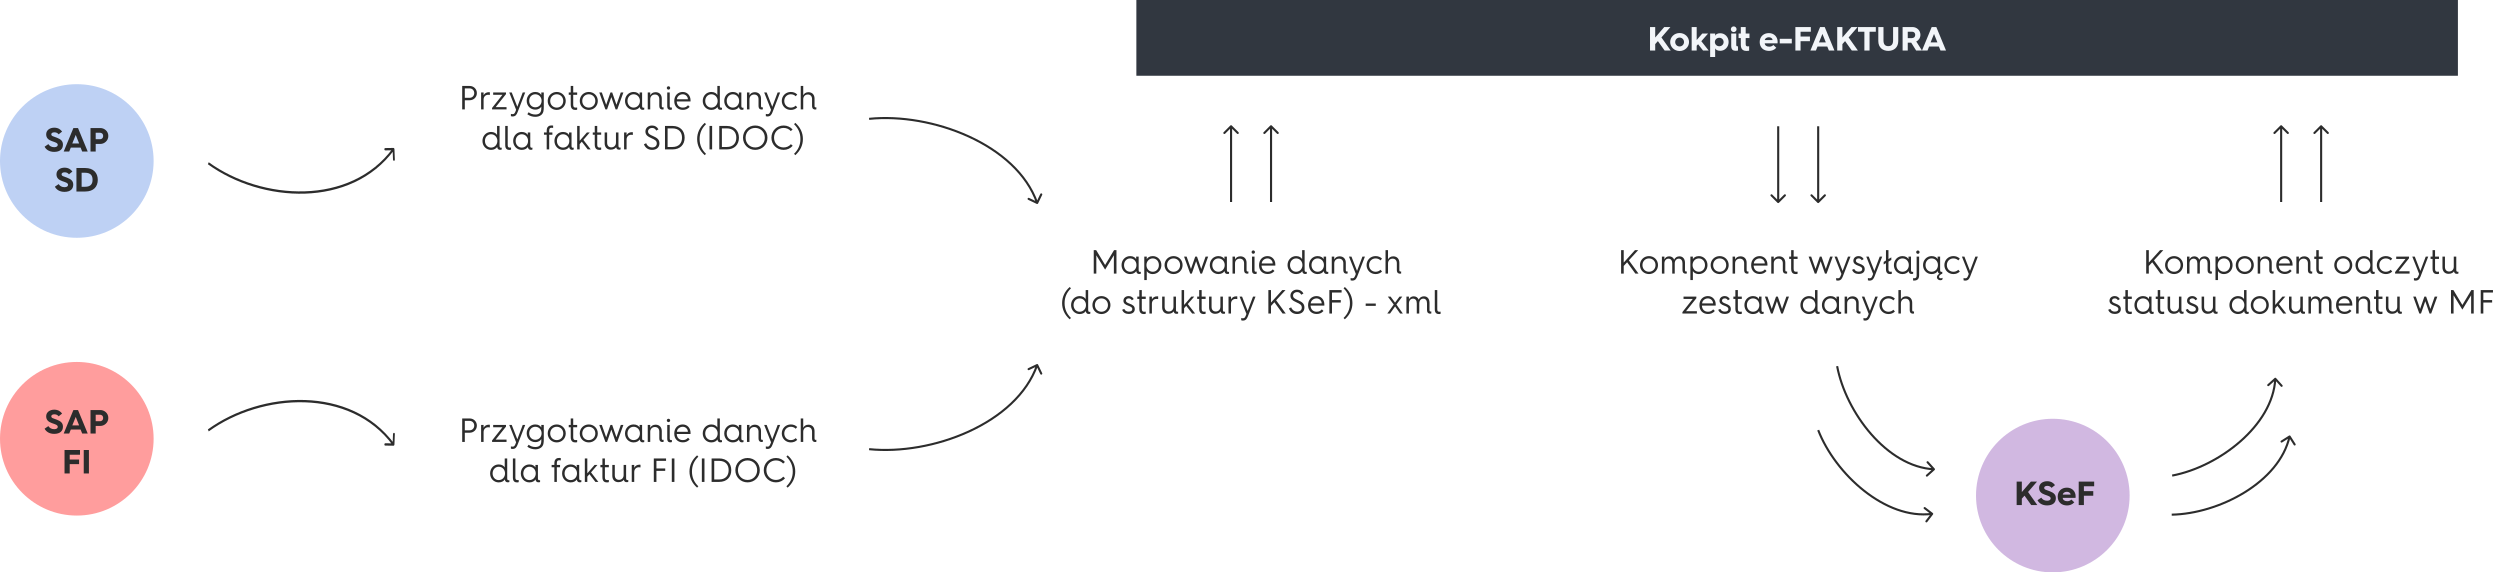 <svg width="1188" height="272" viewBox="0 0 1188 272" fill="none" xmlns="http://www.w3.org/2000/svg">
<path d="M219.633 52V40.848H223.201C225.073 40.848 226.609 42.288 226.609 44.24C226.609 46.208 225.073 47.632 223.201 47.632H220.881V52H219.633ZM220.881 46.48H223.153C224.417 46.48 225.361 45.52 225.361 44.24C225.361 42.96 224.417 42 223.153 42H220.881V46.48ZM228.62 52V43.936H229.804V45.296C230.204 44.432 231.068 43.808 232.284 43.808C232.46 43.808 232.668 43.824 232.78 43.84V45.12C232.588 45.072 232.316 45.04 231.98 45.04C230.732 45.04 229.804 45.952 229.804 47.312V52H228.62ZM233.828 52V51.296L238.772 45.04H234.356V43.936H240.452V44.72L235.539 50.896H240.708V52H233.828ZM242.779 54.112C243.035 54.208 243.307 54.24 243.579 54.24C243.819 54.24 244.043 54.208 244.267 54.064C244.491 53.904 244.699 53.616 244.907 53.088L245.259 52.176L241.995 43.936H243.179L245.835 50.736L248.395 43.936H249.579L245.931 53.376C245.739 53.872 245.499 54.352 245.147 54.736C244.731 55.168 244.187 55.344 243.579 55.344C243.307 55.344 243.003 55.296 242.779 55.2V54.112ZM251.195 53.344C252.123 54.016 253.083 54.416 254.395 54.416C255.195 54.416 255.899 54.224 256.395 53.824C257.131 53.216 257.227 52.208 257.227 51.328V50.656C256.827 51.344 255.947 52.096 254.363 52.096C252.107 52.096 250.283 50.336 250.283 47.904C250.283 45.472 252.107 43.696 254.363 43.696C255.947 43.696 256.827 44.448 257.227 45.136V43.936H258.411V50.656C258.411 52.4 258.331 53.728 257.131 54.672C256.443 55.216 255.467 55.52 254.411 55.52C252.971 55.52 251.691 55.088 250.587 54.288L251.195 53.344ZM251.467 47.904C251.467 49.68 252.699 50.992 254.363 50.992C256.091 50.992 257.371 49.68 257.371 47.904C257.371 46.128 256.091 44.8 254.363 44.8C252.699 44.8 251.467 46.128 251.467 47.904ZM260.268 47.968C260.268 45.504 262.188 43.696 264.556 43.696C266.924 43.696 268.844 45.504 268.844 47.968C268.844 50.432 266.924 52.24 264.556 52.24C262.188 52.24 260.268 50.432 260.268 47.968ZM261.452 47.968C261.452 49.776 262.764 51.136 264.556 51.136C266.348 51.136 267.66 49.776 267.66 47.968C267.66 46.16 266.348 44.8 264.556 44.8C262.764 44.8 261.452 46.16 261.452 47.968ZM271.21 49.744V45.04H270.266V43.936H271.21V40.848H272.394V43.936H274.266V45.04H272.394V49.744C272.394 50.784 272.746 51.136 273.514 51.136C273.738 51.136 273.962 51.136 274.266 51.088V52.112C274.058 52.208 273.706 52.24 273.37 52.24C272.458 52.24 271.21 51.92 271.21 49.744ZM275.502 47.968C275.502 45.504 277.422 43.696 279.79 43.696C282.158 43.696 284.078 45.504 284.078 47.968C284.078 50.432 282.158 52.24 279.79 52.24C277.422 52.24 275.502 50.432 275.502 47.968ZM276.686 47.968C276.686 49.776 277.998 51.136 279.79 51.136C281.582 51.136 282.894 49.776 282.894 47.968C282.894 46.16 281.582 44.8 279.79 44.8C277.998 44.8 276.686 46.16 276.686 47.968ZM287.688 52L284.776 43.936H285.992L288.056 49.808L290.088 43.936H290.92L292.936 49.808L295 43.936H296.232L293.32 52H292.536L290.504 46.128L288.472 52H287.688ZM297.002 47.968C297.002 45.504 298.826 43.696 301.082 43.696C302.666 43.696 303.546 44.448 303.946 45.136V43.936H305.13V50.192C305.13 50.896 305.29 51.2 305.738 51.2C305.85 51.2 306.042 51.184 306.154 51.168V52.064C305.898 52.176 305.658 52.192 305.402 52.192C305.146 52.192 304.826 52.16 304.554 51.968C304.298 51.776 304.074 51.44 304.01 50.816C303.546 51.536 302.634 52.24 301.082 52.24C298.826 52.24 297.002 50.432 297.002 47.968ZM298.186 47.968C298.186 49.776 299.418 51.136 301.082 51.136C302.81 51.136 304.09 49.776 304.09 47.968C304.09 46.16 302.81 44.8 301.082 44.8C299.418 44.8 298.186 46.16 298.186 47.968ZM307.807 52V43.936H308.991V45.296C309.407 44.432 310.287 43.808 311.535 43.808C313.359 43.808 314.479 45.04 314.479 46.848V50.176C314.479 50.8 314.559 51.024 315.039 51.024C315.135 51.024 315.247 51.008 315.343 50.992V51.968C315.183 52.032 314.991 52.048 314.831 52.048C314.223 52.048 313.295 51.888 313.295 50.256V47.104C313.295 45.76 312.511 44.912 311.231 44.912C309.919 44.912 308.991 45.824 308.991 47.184V52H307.807ZM317.073 50.48V43.936H318.257V50.272C318.257 50.864 318.401 51.12 318.865 51.12C318.977 51.12 319.169 51.104 319.281 51.088V52.064C319.025 52.176 318.785 52.192 318.529 52.192C317.953 52.192 317.073 52.032 317.073 50.48ZM317.665 42.592C317.249 42.592 316.865 42.256 316.865 41.792C316.865 41.328 317.249 40.992 317.665 40.992C318.081 40.992 318.465 41.328 318.465 41.792C318.465 42.256 318.081 42.592 317.665 42.592ZM320.408 48.064V48C320.408 45.392 322.136 43.696 324.44 43.696C326.68 43.696 328.152 45.488 328.152 47.712C328.152 47.712 328.152 47.984 328.136 48.224H321.592C321.656 50 322.776 51.136 324.472 51.136C325.64 51.136 326.28 50.72 326.952 50.016L327.736 50.784C326.728 51.904 325.64 52.208 324.472 52.208C322.072 52.208 320.408 50.576 320.408 48.064ZM321.672 47.184H326.888C326.888 45.888 325.8 44.8 324.44 44.8C322.968 44.8 321.752 45.872 321.672 47.184ZM333.94 47.968C333.94 45.504 335.764 43.696 338.02 43.696C339.604 43.696 340.484 44.448 340.884 45.136V40.848H342.068V50.192C342.068 50.896 342.227 51.2 342.676 51.2C342.788 51.2 342.98 51.184 343.092 51.168V52.064C342.836 52.176 342.595 52.192 342.34 52.192C342.084 52.192 341.764 52.16 341.492 51.968C341.236 51.776 341.012 51.44 340.948 50.816C340.484 51.536 339.572 52.24 338.02 52.24C335.764 52.24 333.94 50.432 333.94 47.968ZM335.124 47.968C335.124 49.776 336.356 51.136 338.02 51.136C339.748 51.136 341.028 49.776 341.028 47.968C341.028 46.16 339.748 44.8 338.02 44.8C336.356 44.8 335.124 46.16 335.124 47.968ZM344.158 47.968C344.158 45.504 345.982 43.696 348.238 43.696C349.822 43.696 350.702 44.448 351.102 45.136V43.936H352.286V50.192C352.286 50.896 352.446 51.2 352.894 51.2C353.006 51.2 353.198 51.184 353.31 51.168V52.064C353.054 52.176 352.814 52.192 352.558 52.192C352.302 52.192 351.982 52.16 351.71 51.968C351.454 51.776 351.23 51.44 351.166 50.816C350.702 51.536 349.79 52.24 348.238 52.24C345.982 52.24 344.158 50.432 344.158 47.968ZM345.342 47.968C345.342 49.776 346.574 51.136 348.238 51.136C349.966 51.136 351.246 49.776 351.246 47.968C351.246 46.16 349.966 44.8 348.238 44.8C346.574 44.8 345.342 46.16 345.342 47.968ZM354.963 52V43.936H356.147V45.296C356.563 44.432 357.443 43.808 358.691 43.808C360.515 43.808 361.635 45.04 361.635 46.848V50.176C361.635 50.8 361.715 51.024 362.195 51.024C362.291 51.024 362.403 51.008 362.499 50.992V51.968C362.339 52.032 362.147 52.048 361.987 52.048C361.379 52.048 360.451 51.888 360.451 50.256V47.104C360.451 45.76 359.667 44.912 358.387 44.912C357.075 44.912 356.147 45.824 356.147 47.184V52H354.963ZM363.919 54.112C364.175 54.208 364.447 54.24 364.719 54.24C364.959 54.24 365.183 54.208 365.407 54.064C365.631 53.904 365.839 53.616 366.047 53.088L366.399 52.176L363.135 43.936H364.319L366.975 50.736L369.535 43.936H370.719L367.071 53.376C366.879 53.872 366.639 54.352 366.287 54.736C365.871 55.168 365.327 55.344 364.719 55.344C364.447 55.344 364.143 55.296 363.919 55.2V54.112ZM371.502 47.968C371.502 45.504 373.422 43.696 375.79 43.696C377.006 43.696 378.062 44.112 378.846 44.912L378.126 45.744C377.518 45.12 376.702 44.8 375.79 44.8C373.998 44.8 372.686 46.16 372.686 47.968C372.686 49.776 373.998 51.136 375.79 51.136C376.702 51.136 377.518 50.816 378.126 50.192L378.846 51.024C378.062 51.824 377.006 52.24 375.79 52.24C373.422 52.24 371.502 50.432 371.502 47.968ZM380.51 52V40.848H381.694V45.296C382.094 44.432 382.958 43.808 384.174 43.808C385.966 43.808 387.07 45.04 387.07 46.848V50.176C387.07 50.8 387.166 51.024 387.63 51.024C387.726 51.024 387.838 51.008 387.934 50.992V51.968C387.774 52.032 387.582 52.048 387.422 52.048C386.814 52.048 385.886 51.888 385.886 50.256V47.104C385.886 45.76 385.134 44.912 383.886 44.912C382.606 44.912 381.694 45.824 381.694 47.184V52H380.51ZM229.26 66.968C229.26 64.504 231.084 62.696 233.34 62.696C234.924 62.696 235.804 63.448 236.204 64.136V59.848H237.388V69.192C237.388 69.896 237.548 70.2 237.996 70.2C238.108 70.2 238.3 70.184 238.412 70.168V71.064C238.156 71.176 237.916 71.192 237.66 71.192C237.404 71.192 237.084 71.16 236.812 70.968C236.556 70.776 236.332 70.44 236.268 69.816C235.804 70.536 234.892 71.24 233.34 71.24C231.084 71.24 229.26 69.432 229.26 66.968ZM230.444 66.968C230.444 68.776 231.676 70.136 233.34 70.136C235.068 70.136 236.348 68.776 236.348 66.968C236.348 65.16 235.068 63.8 233.34 63.8C231.676 63.8 230.444 65.16 230.444 66.968ZM240.081 68.968V59.848H241.265V68.888C241.265 69.768 241.521 70.136 242.273 70.136C242.465 70.136 242.673 70.136 242.849 70.104V71.112C242.657 71.224 242.369 71.24 242.113 71.24C241.313 71.24 240.081 71.048 240.081 68.968ZM243.854 66.968C243.854 64.504 245.678 62.696 247.934 62.696C249.518 62.696 250.398 63.448 250.798 64.136V62.936H251.982V69.192C251.982 69.896 252.142 70.2 252.59 70.2C252.702 70.2 252.894 70.184 253.006 70.168V71.064C252.75 71.176 252.51 71.192 252.254 71.192C251.998 71.192 251.678 71.16 251.406 70.968C251.15 70.776 250.926 70.44 250.862 69.816C250.398 70.536 249.486 71.24 247.934 71.24C245.678 71.24 243.854 69.432 243.854 66.968ZM245.038 66.968C245.038 68.776 246.27 70.136 247.934 70.136C249.662 70.136 250.942 68.776 250.942 66.968C250.942 65.16 249.662 63.8 247.934 63.8C246.27 63.8 245.038 65.16 245.038 66.968ZM259.789 71V64.04H258.493V62.936H259.789V62.264C259.789 61.08 260.045 60.504 260.573 60.072C261.069 59.64 261.709 59.608 262.221 59.608C262.445 59.608 262.717 59.64 262.845 59.672V60.792C262.605 60.728 262.333 60.712 262.093 60.712C261.325 60.712 260.973 61.08 260.973 62.104V62.936H262.493V64.04H260.973V71H259.789ZM263.463 66.968C263.463 64.504 265.287 62.696 267.543 62.696C269.127 62.696 270.007 63.448 270.407 64.136V62.936H271.591V69.192C271.591 69.896 271.751 70.2 272.199 70.2C272.311 70.2 272.503 70.184 272.615 70.168V71.064C272.359 71.176 272.119 71.192 271.863 71.192C271.607 71.192 271.287 71.16 271.015 70.968C270.759 70.776 270.535 70.44 270.471 69.816C270.007 70.536 269.095 71.24 267.543 71.24C265.287 71.24 263.463 69.432 263.463 66.968ZM264.647 66.968C264.647 68.776 265.879 70.136 267.543 70.136C269.271 70.136 270.551 68.776 270.551 66.968C270.551 65.16 269.271 63.8 267.543 63.8C265.879 63.8 264.647 65.16 264.647 66.968ZM274.268 71V59.848H275.452V66.92L278.908 62.936H280.268L277.212 66.472L280.7 71H279.292L276.46 67.32L275.452 68.488V71H274.268ZM282.624 68.744V64.04H281.68V62.936H282.624V59.848H283.808V62.936H285.68V64.04H283.808V68.744C283.808 69.784 284.16 70.136 284.928 70.136C285.152 70.136 285.376 70.136 285.68 70.088V71.112C285.472 71.208 285.12 71.24 284.784 71.24C283.872 71.24 282.624 70.92 282.624 68.744ZM287.328 68.088V62.936H288.512V67.832C288.512 69.176 289.264 70.024 290.512 70.024C291.792 70.024 292.704 69.112 292.704 67.752V62.936H293.888V69.128C293.888 69.832 294.048 70.136 294.496 70.136C294.608 70.136 294.8 70.12 294.912 70.104V71C294.656 71.128 294.416 71.128 294.16 71.128C293.856 71.128 293.456 71.08 293.168 70.76C293.008 70.584 292.864 70.328 292.8 69.96C292.432 70.52 291.632 71.128 290.224 71.128C288.432 71.128 287.328 69.896 287.328 68.088ZM296.565 71V62.936H297.749V64.296C298.149 63.432 299.013 62.808 300.229 62.808C300.405 62.808 300.613 62.824 300.725 62.84V64.12C300.533 64.072 300.261 64.04 299.925 64.04C298.677 64.04 297.749 64.952 297.749 66.312V71H296.565ZM305.996 68.552L307.068 68.056C307.564 69.384 308.62 70.072 309.868 70.072C311.372 70.072 312.108 69.24 312.108 68.184C312.108 66.872 311.196 66.408 309.644 65.704C307.948 64.936 306.7 64.248 306.7 62.488C306.7 60.84 308.044 59.64 309.852 59.64C311.324 59.64 312.284 60.36 312.892 61.464L311.852 62.056C311.452 61.288 310.86 60.792 309.836 60.792C308.812 60.792 307.948 61.48 307.948 62.456C307.948 63.576 308.892 64.024 310.236 64.616C312.284 65.512 313.356 66.28 313.356 68.168C313.356 69.896 312.14 71.224 309.852 71.224C308.092 71.224 306.636 70.312 305.996 68.552ZM316 71V59.848H319.584C323.2 59.848 325.344 62.136 325.344 65.432C325.344 68.728 323.216 71 319.6 71H316ZM317.248 69.848H319.504C322.608 69.848 324.096 68.024 324.096 65.432C324.096 62.824 322.608 61 319.488 61H317.248V69.848ZM331.28 66.056C331.28 63.112 332.512 60.472 334.896 58.376L335.488 59.016C333.52 60.952 332.464 63.176 332.464 66.056C332.464 68.936 333.52 71.16 335.488 73.096L334.896 73.736C332.512 71.64 331.28 69 331.28 66.056ZM337.158 71V59.848H338.406V71H337.158ZM341.797 71V59.848H345.381C348.997 59.848 351.141 62.136 351.141 65.432C351.141 68.728 349.013 71 345.397 71H341.797ZM343.045 69.848H345.301C348.405 69.848 349.893 68.024 349.893 65.432C349.893 62.824 348.405 61 345.285 61H343.045V69.848ZM353.077 65.432C353.077 62.088 355.669 59.64 358.885 59.64C362.101 59.64 364.693 62.088 364.693 65.432C364.693 68.776 362.101 71.224 358.885 71.224C355.669 71.224 353.077 68.776 353.077 65.432ZM354.309 65.432C354.309 68.088 356.261 70.072 358.885 70.072C361.509 70.072 363.445 68.088 363.445 65.432C363.445 62.776 361.509 60.792 358.885 60.792C356.261 60.792 354.309 62.776 354.309 65.432ZM366.577 65.432C366.577 62.088 369.169 59.64 372.385 59.64C374.097 59.64 375.585 60.344 376.641 61.528L375.793 62.296C374.977 61.352 373.793 60.792 372.385 60.792C369.761 60.792 367.825 62.776 367.825 65.432C367.825 68.088 369.761 70.072 372.385 70.072C373.793 70.072 375.025 69.496 375.841 68.504L376.689 69.272C375.633 70.504 374.097 71.224 372.385 71.224C369.169 71.224 366.577 68.776 366.577 65.432ZM377.334 73.096C379.302 71.16 380.358 68.936 380.358 66.056C380.358 63.176 379.302 60.952 377.334 59.016L377.926 58.376C380.31 60.472 381.542 63.112 381.542 66.056C381.542 69 380.31 71.64 377.926 73.736L377.334 73.096Z" fill="#2C2C2C"/>
<path d="M219.633 210V198.848H223.201C225.073 198.848 226.609 200.288 226.609 202.24C226.609 204.208 225.073 205.632 223.201 205.632H220.881V210H219.633ZM220.881 204.48H223.153C224.417 204.48 225.361 203.52 225.361 202.24C225.361 200.96 224.417 200 223.153 200H220.881V204.48ZM228.62 210V201.936H229.804V203.296C230.204 202.432 231.068 201.808 232.284 201.808C232.46 201.808 232.668 201.824 232.78 201.84V203.12C232.588 203.072 232.316 203.04 231.98 203.04C230.732 203.04 229.804 203.952 229.804 205.312V210H228.62ZM233.828 210V209.296L238.772 203.04H234.356V201.936H240.452V202.72L235.539 208.896H240.708V210H233.828ZM242.779 212.112C243.035 212.208 243.307 212.24 243.579 212.24C243.819 212.24 244.043 212.208 244.267 212.064C244.491 211.904 244.699 211.616 244.907 211.088L245.259 210.176L241.995 201.936H243.179L245.835 208.736L248.395 201.936H249.579L245.931 211.376C245.739 211.872 245.499 212.352 245.147 212.736C244.731 213.168 244.187 213.344 243.579 213.344C243.307 213.344 243.003 213.296 242.779 213.2V212.112ZM251.195 211.344C252.123 212.016 253.083 212.416 254.395 212.416C255.195 212.416 255.899 212.224 256.395 211.824C257.131 211.216 257.227 210.208 257.227 209.328V208.656C256.827 209.344 255.947 210.096 254.363 210.096C252.107 210.096 250.283 208.336 250.283 205.904C250.283 203.472 252.107 201.696 254.363 201.696C255.947 201.696 256.827 202.448 257.227 203.136V201.936H258.411V208.656C258.411 210.4 258.331 211.728 257.131 212.672C256.443 213.216 255.467 213.52 254.411 213.52C252.971 213.52 251.691 213.088 250.587 212.288L251.195 211.344ZM251.467 205.904C251.467 207.68 252.699 208.992 254.363 208.992C256.091 208.992 257.371 207.68 257.371 205.904C257.371 204.128 256.091 202.8 254.363 202.8C252.699 202.8 251.467 204.128 251.467 205.904ZM260.268 205.968C260.268 203.504 262.188 201.696 264.556 201.696C266.924 201.696 268.844 203.504 268.844 205.968C268.844 208.432 266.924 210.24 264.556 210.24C262.188 210.24 260.268 208.432 260.268 205.968ZM261.452 205.968C261.452 207.776 262.764 209.136 264.556 209.136C266.348 209.136 267.66 207.776 267.66 205.968C267.66 204.16 266.348 202.8 264.556 202.8C262.764 202.8 261.452 204.16 261.452 205.968ZM271.21 207.744V203.04H270.266V201.936H271.21V198.848H272.394V201.936H274.266V203.04H272.394V207.744C272.394 208.784 272.746 209.136 273.514 209.136C273.738 209.136 273.962 209.136 274.266 209.088V210.112C274.058 210.208 273.706 210.24 273.37 210.24C272.458 210.24 271.21 209.92 271.21 207.744ZM275.502 205.968C275.502 203.504 277.422 201.696 279.79 201.696C282.158 201.696 284.078 203.504 284.078 205.968C284.078 208.432 282.158 210.24 279.79 210.24C277.422 210.24 275.502 208.432 275.502 205.968ZM276.686 205.968C276.686 207.776 277.998 209.136 279.79 209.136C281.582 209.136 282.894 207.776 282.894 205.968C282.894 204.16 281.582 202.8 279.79 202.8C277.998 202.8 276.686 204.16 276.686 205.968ZM287.688 210L284.776 201.936H285.992L288.056 207.808L290.088 201.936H290.92L292.936 207.808L295 201.936H296.232L293.32 210H292.536L290.504 204.128L288.472 210H287.688ZM297.002 205.968C297.002 203.504 298.826 201.696 301.082 201.696C302.666 201.696 303.546 202.448 303.946 203.136V201.936H305.13V208.192C305.13 208.896 305.29 209.2 305.738 209.2C305.85 209.2 306.042 209.184 306.154 209.168V210.064C305.898 210.176 305.658 210.192 305.402 210.192C305.146 210.192 304.826 210.16 304.554 209.968C304.298 209.776 304.074 209.44 304.01 208.816C303.546 209.536 302.634 210.24 301.082 210.24C298.826 210.24 297.002 208.432 297.002 205.968ZM298.186 205.968C298.186 207.776 299.418 209.136 301.082 209.136C302.81 209.136 304.09 207.776 304.09 205.968C304.09 204.16 302.81 202.8 301.082 202.8C299.418 202.8 298.186 204.16 298.186 205.968ZM307.807 210V201.936H308.991V203.296C309.407 202.432 310.287 201.808 311.535 201.808C313.359 201.808 314.479 203.04 314.479 204.848V208.176C314.479 208.8 314.559 209.024 315.039 209.024C315.135 209.024 315.247 209.008 315.343 208.992V209.968C315.183 210.032 314.991 210.048 314.831 210.048C314.223 210.048 313.295 209.888 313.295 208.256V205.104C313.295 203.76 312.511 202.912 311.231 202.912C309.919 202.912 308.991 203.824 308.991 205.184V210H307.807ZM317.073 208.48V201.936H318.257V208.272C318.257 208.864 318.401 209.12 318.865 209.12C318.977 209.12 319.169 209.104 319.281 209.088V210.064C319.025 210.176 318.785 210.192 318.529 210.192C317.953 210.192 317.073 210.032 317.073 208.48ZM317.665 200.592C317.249 200.592 316.865 200.256 316.865 199.792C316.865 199.328 317.249 198.992 317.665 198.992C318.081 198.992 318.465 199.328 318.465 199.792C318.465 200.256 318.081 200.592 317.665 200.592ZM320.408 206.064V206C320.408 203.392 322.136 201.696 324.44 201.696C326.68 201.696 328.152 203.488 328.152 205.712C328.152 205.712 328.152 205.984 328.136 206.224H321.592C321.656 208 322.776 209.136 324.472 209.136C325.64 209.136 326.28 208.72 326.952 208.016L327.736 208.784C326.728 209.904 325.64 210.208 324.472 210.208C322.072 210.208 320.408 208.576 320.408 206.064ZM321.672 205.184H326.888C326.888 203.888 325.8 202.8 324.44 202.8C322.968 202.8 321.752 203.872 321.672 205.184ZM333.94 205.968C333.94 203.504 335.764 201.696 338.02 201.696C339.604 201.696 340.484 202.448 340.884 203.136V198.848H342.068V208.192C342.068 208.896 342.227 209.2 342.676 209.2C342.788 209.2 342.98 209.184 343.092 209.168V210.064C342.836 210.176 342.595 210.192 342.34 210.192C342.084 210.192 341.764 210.16 341.492 209.968C341.236 209.776 341.012 209.44 340.948 208.816C340.484 209.536 339.572 210.24 338.02 210.24C335.764 210.24 333.94 208.432 333.94 205.968ZM335.124 205.968C335.124 207.776 336.356 209.136 338.02 209.136C339.748 209.136 341.028 207.776 341.028 205.968C341.028 204.16 339.748 202.8 338.02 202.8C336.356 202.8 335.124 204.16 335.124 205.968ZM344.158 205.968C344.158 203.504 345.982 201.696 348.238 201.696C349.822 201.696 350.702 202.448 351.102 203.136V201.936H352.286V208.192C352.286 208.896 352.446 209.2 352.894 209.2C353.006 209.2 353.198 209.184 353.31 209.168V210.064C353.054 210.176 352.814 210.192 352.558 210.192C352.302 210.192 351.982 210.16 351.71 209.968C351.454 209.776 351.23 209.44 351.166 208.816C350.702 209.536 349.79 210.24 348.238 210.24C345.982 210.24 344.158 208.432 344.158 205.968ZM345.342 205.968C345.342 207.776 346.574 209.136 348.238 209.136C349.966 209.136 351.246 207.776 351.246 205.968C351.246 204.16 349.966 202.8 348.238 202.8C346.574 202.8 345.342 204.16 345.342 205.968ZM354.963 210V201.936H356.147V203.296C356.563 202.432 357.443 201.808 358.691 201.808C360.515 201.808 361.635 203.04 361.635 204.848V208.176C361.635 208.8 361.715 209.024 362.195 209.024C362.291 209.024 362.403 209.008 362.499 208.992V209.968C362.339 210.032 362.147 210.048 361.987 210.048C361.379 210.048 360.451 209.888 360.451 208.256V205.104C360.451 203.76 359.667 202.912 358.387 202.912C357.075 202.912 356.147 203.824 356.147 205.184V210H354.963ZM363.919 212.112C364.175 212.208 364.447 212.24 364.719 212.24C364.959 212.24 365.183 212.208 365.407 212.064C365.631 211.904 365.839 211.616 366.047 211.088L366.399 210.176L363.135 201.936H364.319L366.975 208.736L369.535 201.936H370.719L367.071 211.376C366.879 211.872 366.639 212.352 366.287 212.736C365.871 213.168 365.327 213.344 364.719 213.344C364.447 213.344 364.143 213.296 363.919 213.2V212.112ZM371.502 205.968C371.502 203.504 373.422 201.696 375.79 201.696C377.006 201.696 378.062 202.112 378.846 202.912L378.126 203.744C377.518 203.12 376.702 202.8 375.79 202.8C373.998 202.8 372.686 204.16 372.686 205.968C372.686 207.776 373.998 209.136 375.79 209.136C376.702 209.136 377.518 208.816 378.126 208.192L378.846 209.024C378.062 209.824 377.006 210.24 375.79 210.24C373.422 210.24 371.502 208.432 371.502 205.968ZM380.51 210V198.848H381.694V203.296C382.094 202.432 382.958 201.808 384.174 201.808C385.966 201.808 387.07 203.04 387.07 204.848V208.176C387.07 208.8 387.166 209.024 387.63 209.024C387.726 209.024 387.838 209.008 387.934 208.992V209.968C387.774 210.032 387.582 210.048 387.422 210.048C386.814 210.048 385.886 209.888 385.886 208.256V205.104C385.886 203.76 385.134 202.912 383.886 202.912C382.606 202.912 381.694 203.824 381.694 205.184V210H380.51ZM232.9 224.968C232.9 222.504 234.724 220.696 236.98 220.696C238.564 220.696 239.444 221.448 239.844 222.136V217.848H241.028V227.192C241.028 227.896 241.188 228.2 241.636 228.2C241.748 228.2 241.94 228.184 242.052 228.168V229.064C241.796 229.176 241.556 229.192 241.3 229.192C241.044 229.192 240.724 229.16 240.452 228.968C240.196 228.776 239.972 228.44 239.908 227.816C239.444 228.536 238.532 229.24 236.98 229.24C234.724 229.24 232.9 227.432 232.9 224.968ZM234.084 224.968C234.084 226.776 235.316 228.136 236.98 228.136C238.708 228.136 239.988 226.776 239.988 224.968C239.988 223.16 238.708 221.8 236.98 221.8C235.316 221.8 234.084 223.16 234.084 224.968ZM243.722 226.968V217.848H244.906V226.888C244.906 227.768 245.162 228.136 245.914 228.136C246.106 228.136 246.314 228.136 246.49 228.104V229.112C246.298 229.224 246.01 229.24 245.754 229.24C244.954 229.24 243.722 229.048 243.722 226.968ZM247.494 224.968C247.494 222.504 249.318 220.696 251.574 220.696C253.158 220.696 254.038 221.448 254.438 222.136V220.936H255.622V227.192C255.622 227.896 255.782 228.2 256.23 228.2C256.342 228.2 256.534 228.184 256.646 228.168V229.064C256.39 229.176 256.15 229.192 255.894 229.192C255.638 229.192 255.318 229.16 255.046 228.968C254.79 228.776 254.566 228.44 254.502 227.816C254.038 228.536 253.126 229.24 251.574 229.24C249.318 229.24 247.494 227.432 247.494 224.968ZM248.678 224.968C248.678 226.776 249.91 228.136 251.574 228.136C253.302 228.136 254.582 226.776 254.582 224.968C254.582 223.16 253.302 221.8 251.574 221.8C249.91 221.8 248.678 223.16 248.678 224.968ZM263.429 229V222.04H262.133V220.936H263.429V220.264C263.429 219.08 263.685 218.504 264.213 218.072C264.709 217.64 265.349 217.608 265.861 217.608C266.085 217.608 266.357 217.64 266.485 217.672V218.792C266.245 218.728 265.973 218.712 265.733 218.712C264.965 218.712 264.613 219.08 264.613 220.104V220.936H266.133V222.04H264.613V229H263.429ZM267.104 224.968C267.104 222.504 268.928 220.696 271.184 220.696C272.768 220.696 273.648 221.448 274.048 222.136V220.936H275.232V227.192C275.232 227.896 275.392 228.2 275.84 228.2C275.952 228.2 276.144 228.184 276.256 228.168V229.064C276 229.176 275.76 229.192 275.504 229.192C275.248 229.192 274.928 229.16 274.656 228.968C274.4 228.776 274.176 228.44 274.112 227.816C273.648 228.536 272.736 229.24 271.184 229.24C268.928 229.24 267.104 227.432 267.104 224.968ZM268.288 224.968C268.288 226.776 269.52 228.136 271.184 228.136C272.912 228.136 274.192 226.776 274.192 224.968C274.192 223.16 272.912 221.8 271.184 221.8C269.52 221.8 268.288 223.16 268.288 224.968ZM277.909 229V217.848H279.093V224.92L282.549 220.936H283.909L280.853 224.472L284.341 229H282.933L280.101 225.32L279.093 226.488V229H277.909ZM286.264 226.744V222.04H285.32V220.936H286.264V217.848H287.448V220.936H289.32V222.04H287.448V226.744C287.448 227.784 287.8 228.136 288.568 228.136C288.792 228.136 289.016 228.136 289.32 228.088V229.112C289.112 229.208 288.76 229.24 288.424 229.24C287.512 229.24 286.264 228.92 286.264 226.744ZM290.969 226.088V220.936H292.153V225.832C292.153 227.176 292.905 228.024 294.153 228.024C295.433 228.024 296.345 227.112 296.345 225.752V220.936H297.529V227.128C297.529 227.832 297.689 228.136 298.137 228.136C298.249 228.136 298.441 228.12 298.553 228.104V229C298.297 229.128 298.057 229.128 297.801 229.128C297.497 229.128 297.097 229.08 296.809 228.76C296.649 228.584 296.505 228.328 296.441 227.96C296.073 228.52 295.273 229.128 293.865 229.128C292.073 229.128 290.969 227.896 290.969 226.088ZM300.206 229V220.936H301.39V222.296C301.79 221.432 302.654 220.808 303.87 220.808C304.046 220.808 304.254 220.824 304.366 220.84V222.12C304.174 222.072 303.902 222.04 303.566 222.04C302.318 222.04 301.39 222.952 301.39 224.312V229H300.206ZM310.687 229V217.848H316.511V219H311.935V222.6H316.111V223.752H311.935V229H310.687ZM319.236 229V217.848H320.484V229H319.236ZM327.639 224.056C327.639 221.112 328.871 218.472 331.255 216.376L331.847 217.016C329.879 218.952 328.823 221.176 328.823 224.056C328.823 226.936 329.879 229.16 331.847 231.096L331.255 231.736C328.871 229.64 327.639 227 327.639 224.056ZM333.517 229V217.848H334.765V229H333.517ZM338.156 229V217.848H341.74C345.356 217.848 347.5 220.136 347.5 223.432C347.5 226.728 345.372 229 341.756 229H338.156ZM339.404 227.848H341.66C344.764 227.848 346.252 226.024 346.252 223.432C346.252 220.824 344.764 219 341.644 219H339.404V227.848ZM349.436 223.432C349.436 220.088 352.028 217.64 355.244 217.64C358.46 217.64 361.052 220.088 361.052 223.432C361.052 226.776 358.46 229.224 355.244 229.224C352.028 229.224 349.436 226.776 349.436 223.432ZM350.668 223.432C350.668 226.088 352.62 228.072 355.244 228.072C357.868 228.072 359.804 226.088 359.804 223.432C359.804 220.776 357.868 218.792 355.244 218.792C352.62 218.792 350.668 220.776 350.668 223.432ZM362.936 223.432C362.936 220.088 365.528 217.64 368.744 217.64C370.456 217.64 371.944 218.344 373 219.528L372.152 220.296C371.336 219.352 370.152 218.792 368.744 218.792C366.12 218.792 364.184 220.776 364.184 223.432C364.184 226.088 366.12 228.072 368.744 228.072C370.152 228.072 371.384 227.496 372.2 226.504L373.048 227.272C371.992 228.504 370.456 229.224 368.744 229.224C365.528 229.224 362.936 226.776 362.936 223.432ZM373.694 231.096C375.662 229.16 376.718 226.936 376.718 224.056C376.718 221.176 375.662 218.952 373.694 217.016L374.286 216.376C376.67 218.472 377.902 221.112 377.902 224.056C377.902 227 376.67 229.64 374.286 231.736L373.694 231.096Z" fill="#2C2C2C"/>
<path d="M519.742 130V118.848H520.894L525.15 125.92L529.406 118.848H530.542V130H529.31V121.312L525.15 128.128L520.974 121.328V130H519.742ZM532.955 125.968C532.955 123.504 534.779 121.696 537.035 121.696C538.619 121.696 539.499 122.448 539.899 123.136V121.936H541.083V128.192C541.083 128.896 541.243 129.2 541.691 129.2C541.803 129.2 541.995 129.184 542.107 129.168V130.064C541.851 130.176 541.611 130.192 541.355 130.192C541.099 130.192 540.779 130.16 540.507 129.968C540.251 129.776 540.027 129.44 539.963 128.816C539.499 129.536 538.587 130.24 537.035 130.24C534.779 130.24 532.955 128.432 532.955 125.968ZM534.139 125.968C534.139 127.776 535.371 129.136 537.035 129.136C538.763 129.136 540.043 127.776 540.043 125.968C540.043 124.16 538.763 122.8 537.035 122.8C535.371 122.8 534.139 124.16 534.139 125.968ZM543.76 133.088V121.936H544.944V123.136C545.344 122.448 546.224 121.696 547.808 121.696C550.064 121.696 551.888 123.504 551.888 125.968C551.888 128.432 550.064 130.24 547.808 130.24C546.224 130.24 545.344 129.488 544.944 128.8V133.088H543.76ZM544.8 125.968C544.8 127.776 546.08 129.136 547.808 129.136C549.472 129.136 550.704 127.776 550.704 125.968C550.704 124.16 549.472 122.8 547.808 122.8C546.08 122.8 544.8 124.16 544.8 125.968ZM553.393 125.968C553.393 123.504 555.313 121.696 557.681 121.696C560.049 121.696 561.969 123.504 561.969 125.968C561.969 128.432 560.049 130.24 557.681 130.24C555.313 130.24 553.393 128.432 553.393 125.968ZM554.577 125.968C554.577 127.776 555.889 129.136 557.681 129.136C559.473 129.136 560.785 127.776 560.785 125.968C560.785 124.16 559.473 122.8 557.681 122.8C555.889 122.8 554.577 124.16 554.577 125.968ZM565.578 130L562.666 121.936H563.882L565.946 127.808L567.978 121.936H568.81L570.826 127.808L572.89 121.936H574.122L571.21 130H570.426L568.394 124.128L566.362 130H565.578ZM574.893 125.968C574.893 123.504 576.717 121.696 578.973 121.696C580.557 121.696 581.437 122.448 581.837 123.136V121.936H583.021V128.192C583.021 128.896 583.181 129.2 583.629 129.2C583.741 129.2 583.933 129.184 584.045 129.168V130.064C583.789 130.176 583.549 130.192 583.293 130.192C583.037 130.192 582.717 130.16 582.445 129.968C582.189 129.776 581.965 129.44 581.901 128.816C581.437 129.536 580.525 130.24 578.973 130.24C576.717 130.24 574.893 128.432 574.893 125.968ZM576.077 125.968C576.077 127.776 577.309 129.136 578.973 129.136C580.701 129.136 581.981 127.776 581.981 125.968C581.981 124.16 580.701 122.8 578.973 122.8C577.309 122.8 576.077 124.16 576.077 125.968ZM585.698 130V121.936H586.882V123.296C587.298 122.432 588.178 121.808 589.426 121.808C591.25 121.808 592.37 123.04 592.37 124.848V128.176C592.37 128.8 592.45 129.024 592.93 129.024C593.026 129.024 593.138 129.008 593.234 128.992V129.968C593.074 130.032 592.882 130.048 592.722 130.048C592.114 130.048 591.186 129.888 591.186 128.256V125.104C591.186 123.76 590.402 122.912 589.122 122.912C587.81 122.912 586.882 123.824 586.882 125.184V130H585.698ZM594.964 128.48V121.936H596.148V128.272C596.148 128.864 596.292 129.12 596.756 129.12C596.868 129.12 597.06 129.104 597.172 129.088V130.064C596.916 130.176 596.676 130.192 596.42 130.192C595.844 130.192 594.964 130.032 594.964 128.48ZM595.556 120.592C595.14 120.592 594.756 120.256 594.756 119.792C594.756 119.328 595.14 118.992 595.556 118.992C595.972 118.992 596.356 119.328 596.356 119.792C596.356 120.256 595.972 120.592 595.556 120.592ZM598.299 126.064V126C598.299 123.392 600.027 121.696 602.331 121.696C604.571 121.696 606.043 123.488 606.043 125.712C606.043 125.712 606.043 125.984 606.027 126.224H599.483C599.547 128 600.667 129.136 602.363 129.136C603.531 129.136 604.171 128.72 604.843 128.016L605.627 128.784C604.619 129.904 603.531 130.208 602.363 130.208C599.963 130.208 598.299 128.576 598.299 126.064ZM599.563 125.184H604.779C604.779 123.888 603.691 122.8 602.331 122.8C600.859 122.8 599.643 123.872 599.563 125.184ZM611.83 125.968C611.83 123.504 613.654 121.696 615.91 121.696C617.494 121.696 618.374 122.448 618.774 123.136V118.848H619.958V128.192C619.958 128.896 620.118 129.2 620.566 129.2C620.678 129.2 620.87 129.184 620.982 129.168V130.064C620.726 130.176 620.486 130.192 620.23 130.192C619.974 130.192 619.654 130.16 619.382 129.968C619.126 129.776 618.902 129.44 618.838 128.816C618.374 129.536 617.462 130.24 615.91 130.24C613.654 130.24 611.83 128.432 611.83 125.968ZM613.014 125.968C613.014 127.776 614.246 129.136 615.91 129.136C617.638 129.136 618.918 127.776 618.918 125.968C618.918 124.16 617.638 122.8 615.91 122.8C614.246 122.8 613.014 124.16 613.014 125.968ZM622.049 125.968C622.049 123.504 623.873 121.696 626.129 121.696C627.713 121.696 628.593 122.448 628.993 123.136V121.936H630.177V128.192C630.177 128.896 630.337 129.2 630.785 129.2C630.897 129.2 631.089 129.184 631.201 129.168V130.064C630.945 130.176 630.705 130.192 630.449 130.192C630.193 130.192 629.873 130.16 629.601 129.968C629.345 129.776 629.121 129.44 629.057 128.816C628.593 129.536 627.681 130.24 626.129 130.24C623.873 130.24 622.049 128.432 622.049 125.968ZM623.233 125.968C623.233 127.776 624.465 129.136 626.129 129.136C627.857 129.136 629.137 127.776 629.137 125.968C629.137 124.16 627.857 122.8 626.129 122.8C624.465 122.8 623.233 124.16 623.233 125.968ZM632.854 130V121.936H634.038V123.296C634.454 122.432 635.334 121.808 636.582 121.808C638.406 121.808 639.526 123.04 639.526 124.848V128.176C639.526 128.8 639.606 129.024 640.086 129.024C640.182 129.024 640.294 129.008 640.39 128.992V129.968C640.23 130.032 640.038 130.048 639.878 130.048C639.27 130.048 638.342 129.888 638.342 128.256V125.104C638.342 123.76 637.558 122.912 636.278 122.912C634.966 122.912 634.038 123.824 634.038 125.184V130H632.854ZM641.81 132.112C642.066 132.208 642.338 132.24 642.61 132.24C642.85 132.24 643.074 132.208 643.298 132.064C643.522 131.904 643.73 131.616 643.938 131.088L644.29 130.176L641.026 121.936H642.21L644.866 128.736L647.426 121.936H648.61L644.962 131.376C644.77 131.872 644.53 132.352 644.178 132.736C643.762 133.168 643.218 133.344 642.61 133.344C642.338 133.344 642.034 133.296 641.81 133.2V132.112ZM649.393 125.968C649.393 123.504 651.313 121.696 653.681 121.696C654.897 121.696 655.953 122.112 656.737 122.912L656.017 123.744C655.409 123.12 654.593 122.8 653.681 122.8C651.889 122.8 650.577 124.16 650.577 125.968C650.577 127.776 651.889 129.136 653.681 129.136C654.593 129.136 655.409 128.816 656.017 128.192L656.737 129.024C655.953 129.824 654.897 130.24 653.681 130.24C651.313 130.24 649.393 128.432 649.393 125.968ZM658.401 130V118.848H659.585V123.296C659.985 122.432 660.849 121.808 662.065 121.808C663.857 121.808 664.961 123.04 664.961 124.848V128.176C664.961 128.8 665.057 129.024 665.521 129.024C665.617 129.024 665.729 129.008 665.825 128.992V129.968C665.665 130.032 665.473 130.048 665.313 130.048C664.705 130.048 663.777 129.888 663.777 128.256V125.104C663.777 123.76 663.025 122.912 661.777 122.912C660.497 122.912 659.585 123.824 659.585 125.184V130H658.401ZM504.71 144.056C504.71 141.112 505.942 138.472 508.326 136.376L508.918 137.016C506.95 138.952 505.894 141.176 505.894 144.056C505.894 146.936 506.95 149.16 508.918 151.096L508.326 151.736C505.942 149.64 504.71 147 504.71 144.056ZM508.971 144.968C508.971 142.504 510.795 140.696 513.051 140.696C514.635 140.696 515.515 141.448 515.915 142.136V137.848H517.099V147.192C517.099 147.896 517.259 148.2 517.707 148.2C517.819 148.2 518.011 148.184 518.123 148.168V149.064C517.867 149.176 517.627 149.192 517.371 149.192C517.115 149.192 516.795 149.16 516.523 148.968C516.267 148.776 516.043 148.44 515.979 147.816C515.515 148.536 514.603 149.24 513.051 149.24C510.795 149.24 508.971 147.432 508.971 144.968ZM510.155 144.968C510.155 146.776 511.387 148.136 513.051 148.136C514.779 148.136 516.059 146.776 516.059 144.968C516.059 143.16 514.779 141.8 513.051 141.8C511.387 141.8 510.155 143.16 510.155 144.968ZM519.111 144.968C519.111 142.504 521.031 140.696 523.399 140.696C525.767 140.696 527.687 142.504 527.687 144.968C527.687 147.432 525.767 149.24 523.399 149.24C521.031 149.24 519.111 147.432 519.111 144.968ZM520.295 144.968C520.295 146.776 521.607 148.136 523.399 148.136C525.191 148.136 526.503 146.776 526.503 144.968C526.503 143.16 525.191 141.8 523.399 141.8C521.607 141.8 520.295 143.16 520.295 144.968ZM533.246 147.208L534.254 146.792C534.574 147.576 535.31 148.088 536.334 148.088C537.614 148.088 538.062 147.544 538.062 146.888C538.062 146.04 537.358 145.688 536.126 145.256C534.814 144.776 533.854 144.184 533.854 142.936C533.854 141.608 534.878 140.696 536.366 140.696C537.406 140.696 538.27 141.24 538.75 142.12L537.838 142.696C537.566 142.136 537.006 141.784 536.398 141.784C535.518 141.784 535.038 142.296 535.038 142.872C535.038 143.624 535.726 143.896 536.702 144.264C538.414 144.888 539.246 145.496 539.246 146.904C539.246 148.264 538.254 149.192 536.35 149.192C534.91 149.192 533.71 148.536 533.246 147.208ZM541.397 146.744V142.04H540.453V140.936H541.397V137.848H542.581V140.936H544.453V142.04H542.581V146.744C542.581 147.784 542.933 148.136 543.701 148.136C543.925 148.136 544.149 148.136 544.453 148.088V149.112C544.245 149.208 543.893 149.24 543.557 149.24C542.645 149.24 541.397 148.92 541.397 146.744ZM546.198 149V140.936H547.382V142.296C547.782 141.432 548.646 140.808 549.862 140.808C550.038 140.808 550.246 140.824 550.358 140.84V142.12C550.166 142.072 549.894 142.04 549.558 142.04C548.31 142.04 547.382 142.952 547.382 144.312V149H546.198ZM552.258 146.088V140.936H553.442V145.832C553.442 147.176 554.194 148.024 555.442 148.024C556.722 148.024 557.634 147.112 557.634 145.752V140.936H558.818V147.128C558.818 147.832 558.978 148.136 559.426 148.136C559.538 148.136 559.73 148.12 559.842 148.104V149C559.586 149.128 559.346 149.128 559.09 149.128C558.786 149.128 558.386 149.08 558.098 148.76C557.938 148.584 557.794 148.328 557.73 147.96C557.362 148.52 556.562 149.128 555.154 149.128C553.362 149.128 552.258 147.896 552.258 146.088ZM561.495 149V137.848H562.679V144.92L566.135 140.936H567.495L564.439 144.472L567.927 149H566.519L563.687 145.32L562.679 146.488V149H561.495ZM569.85 146.744V142.04H568.906V140.936H569.85V137.848H571.034V140.936H572.906V142.04H571.034V146.744C571.034 147.784 571.386 148.136 572.154 148.136C572.378 148.136 572.602 148.136 572.906 148.088V149.112C572.698 149.208 572.346 149.24 572.01 149.24C571.098 149.24 569.85 148.92 569.85 146.744ZM574.555 146.088V140.936H575.739V145.832C575.739 147.176 576.491 148.024 577.739 148.024C579.019 148.024 579.931 147.112 579.931 145.752V140.936H581.115V147.128C581.115 147.832 581.275 148.136 581.723 148.136C581.835 148.136 582.027 148.12 582.139 148.104V149C581.883 149.128 581.643 149.128 581.387 149.128C581.083 149.128 580.683 149.08 580.395 148.76C580.235 148.584 580.091 148.328 580.027 147.96C579.659 148.52 578.859 149.128 577.451 149.128C575.659 149.128 574.555 147.896 574.555 146.088ZM583.792 149V140.936H584.976V142.296C585.376 141.432 586.24 140.808 587.456 140.808C587.632 140.808 587.84 140.824 587.952 140.84V142.12C587.76 142.072 587.488 142.04 587.152 142.04C585.904 142.04 584.976 142.952 584.976 144.312V149H583.792ZM589.825 151.112C590.081 151.208 590.353 151.24 590.625 151.24C590.865 151.24 591.089 151.208 591.313 151.064C591.537 150.904 591.745 150.616 591.953 150.088L592.305 149.176L589.041 140.936H590.225L592.881 147.736L595.441 140.936H596.625L592.977 150.376C592.785 150.872 592.545 151.352 592.193 151.736C591.777 152.168 591.233 152.344 590.625 152.344C590.353 152.344 590.049 152.296 589.825 152.2V151.112ZM602.727 149V137.848H603.975V143.768L609.335 137.848H610.871L606.423 142.712L610.999 149H609.495L605.591 143.624L603.975 145.384V149H602.727ZM612.504 146.552L613.576 146.056C614.072 147.384 615.128 148.072 616.376 148.072C617.88 148.072 618.616 147.24 618.616 146.184C618.616 144.872 617.704 144.408 616.152 143.704C614.456 142.936 613.208 142.248 613.208 140.488C613.208 138.84 614.552 137.64 616.36 137.64C617.832 137.64 618.792 138.36 619.4 139.464L618.36 140.056C617.96 139.288 617.368 138.792 616.344 138.792C615.32 138.792 614.456 139.48 614.456 140.456C614.456 141.576 615.4 142.024 616.744 142.616C618.792 143.512 619.864 144.28 619.864 146.168C619.864 147.896 618.648 149.224 616.36 149.224C614.6 149.224 613.144 148.312 612.504 146.552ZM621.596 145.064V145C621.596 142.392 623.324 140.696 625.628 140.696C627.868 140.696 629.34 142.488 629.34 144.712C629.34 144.712 629.34 144.984 629.324 145.224H622.78C622.844 147 623.964 148.136 625.66 148.136C626.828 148.136 627.468 147.72 628.14 147.016L628.924 147.784C627.916 148.904 626.828 149.208 625.66 149.208C623.26 149.208 621.596 147.576 621.596 145.064ZM622.86 144.184H628.076C628.076 142.888 626.988 141.8 625.628 141.8C624.156 141.8 622.94 142.872 622.86 144.184ZM631.711 149V137.848H637.535V139H632.959V142.6H637.135V143.752H632.959V149H631.711ZM638.467 151.096C640.435 149.16 641.491 146.936 641.491 144.056C641.491 141.176 640.435 138.952 638.467 137.016L639.059 136.376C641.443 138.472 642.675 141.112 642.675 144.056C642.675 147 641.443 149.64 639.059 151.736L638.467 151.096ZM648.973 145.336V144.232H653.773V145.336H648.973ZM659.233 149L662.305 144.712L659.489 140.936H660.801L662.929 143.8L665.057 140.936H666.369L663.569 144.696L666.641 149H665.345L662.945 145.624L660.529 149H659.233ZM668.338 149V140.936H669.522V142.296C669.89 141.432 670.674 140.808 671.794 140.808C672.946 140.808 673.762 141.416 674.162 142.408C674.61 141.416 675.49 140.808 676.674 140.808C678.306 140.808 679.298 142.04 679.298 143.848V147.176C679.298 147.8 679.394 148.024 679.858 148.024C679.954 148.024 680.066 148.008 680.162 147.992V148.968C680.002 149.032 679.81 149.048 679.65 149.048C679.042 149.048 678.114 148.888 678.114 147.256V144.104C678.114 142.76 677.458 141.912 676.354 141.912C675.25 141.912 674.434 142.824 674.434 144.184V149H673.25V144.104C673.25 142.76 672.594 141.912 671.458 141.912C670.354 141.912 669.522 142.824 669.522 144.184V149H668.338ZM681.808 146.968V137.848H682.992V146.888C682.992 147.768 683.248 148.136 684 148.136C684.192 148.136 684.4 148.136 684.576 148.104V149.112C684.384 149.224 684.096 149.24 683.84 149.24C683.039 149.24 681.808 149.048 681.808 146.968Z" fill="#2C2C2C"/>
<path d="M770.344 130V118.848H771.592V124.768L776.952 118.848H778.488L774.04 123.712L778.616 130H777.112L773.208 124.624L771.592 126.384V130H770.344ZM779.307 125.968C779.307 123.504 781.227 121.696 783.595 121.696C785.963 121.696 787.883 123.504 787.883 125.968C787.883 128.432 785.963 130.24 783.595 130.24C781.227 130.24 779.307 128.432 779.307 125.968ZM780.491 125.968C780.491 127.776 781.803 129.136 783.595 129.136C785.387 129.136 786.699 127.776 786.699 125.968C786.699 124.16 785.387 122.8 783.595 122.8C781.803 122.8 780.491 124.16 780.491 125.968ZM789.737 130V121.936H790.921V123.296C791.289 122.432 792.073 121.808 793.193 121.808C794.345 121.808 795.161 122.416 795.561 123.408C796.009 122.416 796.889 121.808 798.073 121.808C799.705 121.808 800.697 123.04 800.697 124.848V128.176C800.697 128.8 800.793 129.024 801.257 129.024C801.353 129.024 801.465 129.008 801.561 128.992V129.968C801.401 130.032 801.209 130.048 801.049 130.048C800.441 130.048 799.513 129.888 799.513 128.256V125.104C799.513 123.76 798.857 122.912 797.753 122.912C796.649 122.912 795.833 123.824 795.833 125.184V130H794.649V125.104C794.649 123.76 793.993 122.912 792.857 122.912C791.753 122.912 790.921 123.824 790.921 125.184V130H789.737ZM803.268 133.088V121.936H804.452V123.136C804.852 122.448 805.732 121.696 807.316 121.696C809.572 121.696 811.396 123.504 811.396 125.968C811.396 128.432 809.572 130.24 807.316 130.24C805.732 130.24 804.852 129.488 804.452 128.8V133.088H803.268ZM804.308 125.968C804.308 127.776 805.588 129.136 807.316 129.136C808.98 129.136 810.212 127.776 810.212 125.968C810.212 124.16 808.98 122.8 807.316 122.8C805.588 122.8 804.308 124.16 804.308 125.968ZM812.9 125.968C812.9 123.504 814.82 121.696 817.188 121.696C819.556 121.696 821.476 123.504 821.476 125.968C821.476 128.432 819.556 130.24 817.188 130.24C814.82 130.24 812.9 128.432 812.9 125.968ZM814.084 125.968C814.084 127.776 815.396 129.136 817.188 129.136C818.98 129.136 820.292 127.776 820.292 125.968C820.292 124.16 818.98 122.8 817.188 122.8C815.396 122.8 814.084 124.16 814.084 125.968ZM823.331 130V121.936H824.515V123.296C824.931 122.432 825.811 121.808 827.059 121.808C828.883 121.808 830.003 123.04 830.003 124.848V128.176C830.003 128.8 830.083 129.024 830.563 129.024C830.659 129.024 830.771 129.008 830.867 128.992V129.968C830.707 130.032 830.515 130.048 830.355 130.048C829.747 130.048 828.819 129.888 828.819 128.256V125.104C828.819 123.76 828.035 122.912 826.755 122.912C825.443 122.912 824.515 123.824 824.515 125.184V130H823.331ZM832.15 126.064V126C832.15 123.392 833.878 121.696 836.182 121.696C838.422 121.696 839.894 123.488 839.894 125.712C839.894 125.712 839.894 125.984 839.878 126.224H833.334C833.398 128 834.518 129.136 836.214 129.136C837.382 129.136 838.022 128.72 838.694 128.016L839.478 128.784C838.47 129.904 837.382 130.208 836.214 130.208C833.814 130.208 832.15 128.576 832.15 126.064ZM833.414 125.184H838.63C838.63 123.888 837.542 122.8 836.182 122.8C834.71 122.8 833.494 123.872 833.414 125.184ZM841.706 130V121.936H842.89V123.296C843.306 122.432 844.186 121.808 845.434 121.808C847.258 121.808 848.378 123.04 848.378 124.848V128.176C848.378 128.8 848.458 129.024 848.938 129.024C849.034 129.024 849.146 129.008 849.242 128.992V129.968C849.082 130.032 848.89 130.048 848.73 130.048C848.122 130.048 847.194 129.888 847.194 128.256V125.104C847.194 123.76 846.41 122.912 845.13 122.912C843.818 122.912 842.89 123.824 842.89 125.184V130H841.706ZM851.155 127.744V123.04H850.211V121.936H851.155V118.848H852.339V121.936H854.211V123.04H852.339V127.744C852.339 128.784 852.691 129.136 853.459 129.136C853.683 129.136 853.907 129.136 854.211 129.088V130.112C854.003 130.208 853.651 130.24 853.315 130.24C852.403 130.24 851.155 129.92 851.155 127.744ZM862.367 130L859.455 121.936H860.671L862.735 127.808L864.767 121.936H865.599L867.615 127.808L869.679 121.936H870.911L867.999 130H867.215L865.183 124.128L863.151 130H862.367ZM872.552 132.112C872.808 132.208 873.08 132.24 873.352 132.24C873.592 132.24 873.816 132.208 874.04 132.064C874.264 131.904 874.472 131.616 874.68 131.088L875.032 130.176L871.768 121.936H872.952L875.608 128.736L878.168 121.936H879.352L875.704 131.376C875.512 131.872 875.272 132.352 874.92 132.736C874.504 133.168 873.96 133.344 873.352 133.344C873.08 133.344 872.776 133.296 872.552 133.2V132.112ZM880.113 128.208L881.121 127.792C881.441 128.576 882.177 129.088 883.201 129.088C884.481 129.088 884.929 128.544 884.929 127.888C884.929 127.04 884.225 126.688 882.993 126.256C881.681 125.776 880.721 125.184 880.721 123.936C880.721 122.608 881.745 121.696 883.233 121.696C884.273 121.696 885.137 122.24 885.617 123.12L884.705 123.696C884.433 123.136 883.873 122.784 883.265 122.784C882.385 122.784 881.905 123.296 881.905 123.872C881.905 124.624 882.593 124.896 883.569 125.264C885.281 125.888 886.113 126.496 886.113 127.904C886.113 129.264 885.121 130.192 883.217 130.192C881.777 130.192 880.577 129.536 880.113 128.208ZM887.63 132.112C887.886 132.208 888.158 132.24 888.43 132.24C888.67 132.24 888.894 132.208 889.118 132.064C889.342 131.904 889.55 131.616 889.758 131.088L890.11 130.176L886.846 121.936H888.03L890.686 128.736L893.246 121.936H894.43L890.782 131.376C890.59 131.872 890.35 132.352 889.998 132.736C889.582 133.168 889.038 133.344 888.43 133.344C888.158 133.344 887.854 133.296 887.63 133.2V132.112ZM896.211 127.968V125.04L895.123 125.68V124.448L896.211 123.808V118.848H897.395V123.104L898.755 122.288V123.52L897.395 124.336V127.888C897.395 128.768 897.651 129.136 898.403 129.136C898.595 129.136 898.803 129.136 898.979 129.104V130.112C898.787 130.224 898.499 130.24 898.243 130.24C897.443 130.24 896.211 130.048 896.211 127.968ZM899.979 125.968C899.979 123.504 901.803 121.696 904.059 121.696C905.643 121.696 906.523 122.448 906.923 123.136V121.936H908.107V128.192C908.107 128.896 908.267 129.2 908.715 129.2C908.827 129.2 909.019 129.184 909.131 129.168V130.064C908.875 130.176 908.635 130.192 908.379 130.192C908.123 130.192 907.803 130.16 907.531 129.968C907.275 129.776 907.051 129.44 906.987 128.816C906.523 129.536 905.611 130.24 904.059 130.24C901.803 130.24 899.979 128.432 899.979 125.968ZM901.163 125.968C901.163 127.776 902.395 129.136 904.059 129.136C905.787 129.136 907.067 127.776 907.067 125.968C907.067 124.16 905.787 122.8 904.059 122.8C902.395 122.8 901.163 124.16 901.163 125.968ZM911.376 120.624C910.96 120.624 910.576 120.288 910.576 119.824C910.576 119.36 910.96 119.024 911.376 119.024C911.792 119.024 912.176 119.36 912.176 119.824C912.176 120.288 911.792 120.624 911.376 120.624ZM910.784 130.832V121.936H911.968V130.832C911.968 133.008 910.576 133.328 909.536 133.328C909.376 133.328 909.2 133.312 909.104 133.296V132.176C909.28 132.208 909.488 132.224 909.664 132.224C910.432 132.224 910.784 131.856 910.784 130.832ZM913.822 125.968C913.822 123.504 915.646 121.696 917.902 121.696C919.486 121.696 920.366 122.448 920.766 123.136V121.936H921.95V128.192C921.95 128.896 922.11 129.2 922.558 129.2C922.67 129.2 922.862 129.184 922.974 129.168V130.064C922.238 130.336 921.438 130.864 921.438 131.52C921.438 132.016 921.822 132.24 922.238 132.24C922.574 132.24 922.878 132.16 923.166 132L922.958 132.944C922.67 133.088 922.366 133.168 922.046 133.168C921.23 133.168 920.43 132.64 920.43 131.744C920.43 130.96 920.99 130.368 921.646 130.112C921.55 130.08 921.47 130.032 921.374 129.968C921.118 129.776 920.894 129.44 920.83 128.816C920.366 129.536 919.454 130.24 917.902 130.24C915.646 130.24 913.822 128.432 913.822 125.968ZM915.006 125.968C915.006 127.776 916.238 129.136 917.902 129.136C919.63 129.136 920.91 127.776 920.91 125.968C920.91 124.16 919.63 122.8 917.902 122.8C916.238 122.8 915.006 124.16 915.006 125.968ZM923.963 125.968C923.963 123.504 925.883 121.696 928.251 121.696C929.467 121.696 930.523 122.112 931.307 122.912L930.587 123.744C929.979 123.12 929.163 122.8 928.251 122.8C926.459 122.8 925.147 124.16 925.147 125.968C925.147 127.776 926.459 129.136 928.251 129.136C929.163 129.136 929.979 128.816 930.587 128.192L931.307 129.024C930.523 129.824 929.467 130.24 928.251 130.24C925.883 130.24 923.963 128.432 923.963 125.968ZM933.083 132.112C933.339 132.208 933.611 132.24 933.883 132.24C934.123 132.24 934.347 132.208 934.571 132.064C934.795 131.904 935.003 131.616 935.211 131.088L935.563 130.176L932.299 121.936H933.483L936.139 128.736L938.699 121.936H939.883L936.235 131.376C936.043 131.872 935.803 132.352 935.451 132.736C935.035 133.168 934.491 133.344 933.883 133.344C933.611 133.344 933.307 133.296 933.083 133.2V132.112ZM799.484 149V148.296L804.428 142.04H800.012V140.936H806.108V141.72L801.196 147.896H806.364V149H799.484ZM807.565 145.064V145C807.565 142.392 809.293 140.696 811.597 140.696C813.837 140.696 815.309 142.488 815.309 144.712C815.309 144.712 815.309 144.984 815.293 145.224H808.749C808.812 147 809.933 148.136 811.629 148.136C812.797 148.136 813.437 147.72 814.109 147.016L814.892 147.784C813.885 148.904 812.797 149.208 811.629 149.208C809.229 149.208 807.565 147.576 807.565 145.064ZM808.829 144.184H814.045C814.045 142.888 812.957 141.8 811.597 141.8C810.125 141.8 808.909 142.872 808.829 144.184ZM816.496 147.208L817.504 146.792C817.824 147.576 818.56 148.088 819.584 148.088C820.864 148.088 821.312 147.544 821.312 146.888C821.312 146.04 820.608 145.688 819.376 145.256C818.064 144.776 817.104 144.184 817.104 142.936C817.104 141.608 818.128 140.696 819.616 140.696C820.656 140.696 821.52 141.24 822 142.12L821.088 142.696C820.816 142.136 820.256 141.784 819.648 141.784C818.768 141.784 818.288 142.296 818.288 142.872C818.288 143.624 818.976 143.896 819.952 144.264C821.664 144.888 822.496 145.496 822.496 146.904C822.496 148.264 821.504 149.192 819.6 149.192C818.16 149.192 816.96 148.536 816.496 147.208ZM824.647 146.744V142.04H823.703V140.936H824.647V137.848H825.831V140.936H827.703V142.04H825.831V146.744C825.831 147.784 826.183 148.136 826.951 148.136C827.175 148.136 827.399 148.136 827.703 148.088V149.112C827.495 149.208 827.143 149.24 826.807 149.24C825.895 149.24 824.647 148.92 824.647 146.744ZM828.94 144.968C828.94 142.504 830.764 140.696 833.02 140.696C834.604 140.696 835.484 141.448 835.884 142.136V140.936H837.068V147.192C837.068 147.896 837.227 148.2 837.676 148.2C837.788 148.2 837.98 148.184 838.092 148.168V149.064C837.836 149.176 837.595 149.192 837.34 149.192C837.084 149.192 836.764 149.16 836.492 148.968C836.236 148.776 836.012 148.44 835.948 147.816C835.484 148.536 834.572 149.24 833.02 149.24C830.764 149.24 828.94 147.432 828.94 144.968ZM830.124 144.968C830.124 146.776 831.356 148.136 833.02 148.136C834.748 148.136 836.028 146.776 836.028 144.968C836.028 143.16 834.748 141.8 833.02 141.8C831.356 141.8 830.124 143.16 830.124 144.968ZM841.578 149L838.666 140.936H839.882L841.946 146.808L843.978 140.936H844.81L846.826 146.808L848.89 140.936H850.122L847.21 149H846.426L844.394 143.128L842.362 149H841.578ZM855.549 144.968C855.549 142.504 857.373 140.696 859.629 140.696C861.213 140.696 862.093 141.448 862.493 142.136V137.848H863.677V147.192C863.677 147.896 863.837 148.2 864.285 148.2C864.397 148.2 864.589 148.184 864.701 148.168V149.064C864.445 149.176 864.205 149.192 863.949 149.192C863.693 149.192 863.373 149.16 863.101 148.968C862.845 148.776 862.621 148.44 862.557 147.816C862.093 148.536 861.181 149.24 859.629 149.24C857.373 149.24 855.549 147.432 855.549 144.968ZM856.733 144.968C856.733 146.776 857.965 148.136 859.629 148.136C861.357 148.136 862.637 146.776 862.637 144.968C862.637 143.16 861.357 141.8 859.629 141.8C857.965 141.8 856.733 143.16 856.733 144.968ZM865.768 144.968C865.768 142.504 867.592 140.696 869.848 140.696C871.432 140.696 872.312 141.448 872.712 142.136V140.936H873.896V147.192C873.896 147.896 874.056 148.2 874.504 148.2C874.616 148.2 874.808 148.184 874.92 148.168V149.064C874.664 149.176 874.424 149.192 874.168 149.192C873.912 149.192 873.592 149.16 873.32 148.968C873.064 148.776 872.84 148.44 872.776 147.816C872.312 148.536 871.4 149.24 869.848 149.24C867.592 149.24 865.768 147.432 865.768 144.968ZM866.952 144.968C866.952 146.776 868.184 148.136 869.848 148.136C871.576 148.136 872.856 146.776 872.856 144.968C872.856 143.16 871.576 141.8 869.848 141.8C868.184 141.8 866.952 143.16 866.952 144.968ZM876.573 149V140.936H877.757V142.296C878.173 141.432 879.053 140.808 880.301 140.808C882.125 140.808 883.245 142.04 883.245 143.848V147.176C883.245 147.8 883.325 148.024 883.805 148.024C883.901 148.024 884.013 148.008 884.109 147.992V148.968C883.949 149.032 883.757 149.048 883.597 149.048C882.989 149.048 882.061 148.888 882.061 147.256V144.104C882.061 142.76 881.277 141.912 879.997 141.912C878.685 141.912 877.757 142.824 877.757 144.184V149H876.573ZM885.529 151.112C885.785 151.208 886.057 151.24 886.329 151.24C886.569 151.24 886.793 151.208 887.017 151.064C887.241 150.904 887.449 150.616 887.657 150.088L888.009 149.176L884.745 140.936H885.929L888.585 147.736L891.145 140.936H892.329L888.681 150.376C888.489 150.872 888.249 151.352 887.897 151.736C887.481 152.168 886.937 152.344 886.329 152.344C886.057 152.344 885.753 152.296 885.529 152.2V151.112ZM893.111 144.968C893.111 142.504 895.031 140.696 897.399 140.696C898.615 140.696 899.671 141.112 900.455 141.912L899.735 142.744C899.127 142.12 898.311 141.8 897.399 141.8C895.607 141.8 894.295 143.16 894.295 144.968C894.295 146.776 895.607 148.136 897.399 148.136C898.311 148.136 899.127 147.816 899.735 147.192L900.455 148.024C899.671 148.824 898.615 149.24 897.399 149.24C895.031 149.24 893.111 147.432 893.111 144.968ZM902.12 149V137.848H903.304V142.296C903.704 141.432 904.568 140.808 905.784 140.808C907.576 140.808 908.68 142.04 908.68 143.848V147.176C908.68 147.8 908.776 148.024 909.24 148.024C909.336 148.024 909.448 148.008 909.544 147.992V148.968C909.384 149.032 909.192 149.048 909.032 149.048C908.424 149.048 907.496 148.888 907.496 147.256V144.104C907.496 142.76 906.744 141.912 905.496 141.912C904.216 141.912 903.304 142.824 903.304 144.184V149H902.12Z" fill="#2C2C2C"/>
<path d="M1019.87 130V118.848H1021.12V124.768L1026.48 118.848H1028.02L1023.57 123.712L1028.15 130H1026.64L1022.74 124.624L1021.12 126.384V130H1019.87ZM1028.84 125.968C1028.84 123.504 1030.76 121.696 1033.13 121.696C1035.49 121.696 1037.41 123.504 1037.41 125.968C1037.41 128.432 1035.49 130.24 1033.13 130.24C1030.76 130.24 1028.84 128.432 1028.84 125.968ZM1030.02 125.968C1030.02 127.776 1031.33 129.136 1033.13 129.136C1034.92 129.136 1036.23 127.776 1036.23 125.968C1036.23 124.16 1034.92 122.8 1033.13 122.8C1031.33 122.8 1030.02 124.16 1030.02 125.968ZM1039.27 130V121.936H1040.45V123.296C1040.82 122.432 1041.6 121.808 1042.72 121.808C1043.88 121.808 1044.69 122.416 1045.09 123.408C1045.54 122.416 1046.42 121.808 1047.6 121.808C1049.24 121.808 1050.23 123.04 1050.23 124.848V128.176C1050.23 128.8 1050.32 129.024 1050.79 129.024C1050.88 129.024 1051 129.008 1051.09 128.992V129.968C1050.93 130.032 1050.74 130.048 1050.58 130.048C1049.97 130.048 1049.04 129.888 1049.04 128.256V125.104C1049.04 123.76 1048.39 122.912 1047.28 122.912C1046.18 122.912 1045.36 123.824 1045.36 125.184V130H1044.18V125.104C1044.18 123.76 1043.52 122.912 1042.39 122.912C1041.28 122.912 1040.45 123.824 1040.45 125.184V130H1039.27ZM1052.8 133.088V121.936H1053.98V123.136C1054.38 122.448 1055.26 121.696 1056.85 121.696C1059.1 121.696 1060.93 123.504 1060.93 125.968C1060.93 128.432 1059.1 130.24 1056.85 130.24C1055.26 130.24 1054.38 129.488 1053.98 128.8V133.088H1052.8ZM1053.84 125.968C1053.84 127.776 1055.12 129.136 1056.85 129.136C1058.51 129.136 1059.74 127.776 1059.74 125.968C1059.74 124.16 1058.51 122.8 1056.85 122.8C1055.12 122.8 1053.84 124.16 1053.84 125.968ZM1062.43 125.968C1062.43 123.504 1064.35 121.696 1066.72 121.696C1069.09 121.696 1071.01 123.504 1071.01 125.968C1071.01 128.432 1069.09 130.24 1066.72 130.24C1064.35 130.24 1062.43 128.432 1062.43 125.968ZM1063.62 125.968C1063.62 127.776 1064.93 129.136 1066.72 129.136C1068.51 129.136 1069.82 127.776 1069.82 125.968C1069.82 124.16 1068.51 122.8 1066.72 122.8C1064.93 122.8 1063.62 124.16 1063.62 125.968ZM1072.86 130V121.936H1074.05V123.296C1074.46 122.432 1075.34 121.808 1076.59 121.808C1078.41 121.808 1079.53 123.04 1079.53 124.848V128.176C1079.53 128.8 1079.61 129.024 1080.09 129.024C1080.19 129.024 1080.3 129.008 1080.4 128.992V129.968C1080.24 130.032 1080.05 130.048 1079.89 130.048C1079.28 130.048 1078.35 129.888 1078.35 128.256V125.104C1078.35 123.76 1077.57 122.912 1076.29 122.912C1074.97 122.912 1074.05 123.824 1074.05 125.184V130H1072.86ZM1081.68 126.064V126C1081.68 123.392 1083.41 121.696 1085.71 121.696C1087.95 121.696 1089.43 123.488 1089.43 125.712C1089.43 125.712 1089.43 125.984 1089.41 126.224H1082.87C1082.93 128 1084.05 129.136 1085.75 129.136C1086.91 129.136 1087.55 128.72 1088.23 128.016L1089.01 128.784C1088 129.904 1086.91 130.208 1085.75 130.208C1083.35 130.208 1081.68 128.576 1081.68 126.064ZM1082.95 125.184H1088.16C1088.16 123.888 1087.07 122.8 1085.71 122.8C1084.24 122.8 1083.03 123.872 1082.95 125.184ZM1091.24 130V121.936H1092.42V123.296C1092.84 122.432 1093.72 121.808 1094.96 121.808C1096.79 121.808 1097.91 123.04 1097.91 124.848V128.176C1097.91 128.8 1097.99 129.024 1098.47 129.024C1098.56 129.024 1098.68 129.008 1098.77 128.992V129.968C1098.61 130.032 1098.42 130.048 1098.26 130.048C1097.65 130.048 1096.72 129.888 1096.72 128.256V125.104C1096.72 123.76 1095.94 122.912 1094.66 122.912C1093.35 122.912 1092.42 123.824 1092.42 125.184V130H1091.24ZM1100.69 127.744V123.04H1099.74V121.936H1100.69V118.848H1101.87V121.936H1103.74V123.04H1101.87V127.744C1101.87 128.784 1102.22 129.136 1102.99 129.136C1103.21 129.136 1103.44 129.136 1103.74 129.088V130.112C1103.53 130.208 1103.18 130.24 1102.85 130.24C1101.93 130.24 1100.69 129.92 1100.69 127.744ZM1109.23 125.968C1109.23 123.504 1111.15 121.696 1113.52 121.696C1115.88 121.696 1117.8 123.504 1117.8 125.968C1117.8 128.432 1115.88 130.24 1113.52 130.24C1111.15 130.24 1109.23 128.432 1109.23 125.968ZM1110.41 125.968C1110.41 127.776 1111.72 129.136 1113.52 129.136C1115.31 129.136 1116.62 127.776 1116.62 125.968C1116.62 124.16 1115.31 122.8 1113.52 122.8C1111.72 122.8 1110.41 124.16 1110.41 125.968ZM1119.31 125.968C1119.31 123.504 1121.13 121.696 1123.39 121.696C1124.97 121.696 1125.85 122.448 1126.25 123.136V118.848H1127.43V128.192C1127.43 128.896 1127.59 129.2 1128.04 129.2C1128.15 129.2 1128.35 129.184 1128.46 129.168V130.064C1128.2 130.176 1127.96 130.192 1127.71 130.192C1127.45 130.192 1127.13 130.16 1126.86 129.968C1126.6 129.776 1126.38 129.44 1126.31 128.816C1125.85 129.536 1124.94 130.24 1123.39 130.24C1121.13 130.24 1119.31 128.432 1119.31 125.968ZM1120.49 125.968C1120.49 127.776 1121.72 129.136 1123.39 129.136C1125.11 129.136 1126.39 127.776 1126.39 125.968C1126.39 124.16 1125.11 122.8 1123.39 122.8C1121.72 122.8 1120.49 124.16 1120.49 125.968ZM1129.45 125.968C1129.45 123.504 1131.37 121.696 1133.74 121.696C1134.95 121.696 1136.01 122.112 1136.79 122.912L1136.07 123.744C1135.46 123.12 1134.65 122.8 1133.74 122.8C1131.94 122.8 1130.63 124.16 1130.63 125.968C1130.63 127.776 1131.94 129.136 1133.74 129.136C1134.65 129.136 1135.46 128.816 1136.07 128.192L1136.79 129.024C1136.01 129.824 1134.95 130.24 1133.74 130.24C1131.37 130.24 1129.45 128.432 1129.45 125.968ZM1138.15 130V129.296L1143.09 123.04H1138.68V121.936H1144.77V122.72L1139.86 128.896H1145.03V130H1138.15ZM1147.1 132.112C1147.35 132.208 1147.63 132.24 1147.9 132.24C1148.14 132.24 1148.36 132.208 1148.59 132.064C1148.81 131.904 1149.02 131.616 1149.23 131.088L1149.58 130.176L1146.31 121.936H1147.5L1150.15 128.736L1152.71 121.936H1153.9L1150.25 131.376C1150.06 131.872 1149.82 132.352 1149.47 132.736C1149.05 133.168 1148.51 133.344 1147.9 133.344C1147.63 133.344 1147.32 133.296 1147.1 133.2V132.112ZM1155.95 127.744V123.04H1155.01V121.936H1155.95V118.848H1157.14V121.936H1159.01V123.04H1157.14V127.744C1157.14 128.784 1157.49 129.136 1158.26 129.136C1158.48 129.136 1158.7 129.136 1159.01 129.088V130.112C1158.8 130.208 1158.45 130.24 1158.11 130.24C1157.2 130.24 1155.95 129.92 1155.95 127.744ZM1160.66 127.088V121.936H1161.84V126.832C1161.84 128.176 1162.59 129.024 1163.84 129.024C1165.12 129.024 1166.03 128.112 1166.03 126.752V121.936H1167.22V128.128C1167.22 128.832 1167.38 129.136 1167.82 129.136C1167.94 129.136 1168.13 129.12 1168.24 129.104V130C1167.98 130.128 1167.74 130.128 1167.49 130.128C1167.18 130.128 1166.78 130.08 1166.5 129.76C1166.34 129.584 1166.19 129.328 1166.13 128.96C1165.76 129.52 1164.96 130.128 1163.55 130.128C1161.76 130.128 1160.66 128.896 1160.66 127.088ZM1001.82 147.208L1002.83 146.792C1003.15 147.576 1003.89 148.088 1004.91 148.088C1006.19 148.088 1006.64 147.544 1006.64 146.888C1006.64 146.04 1005.94 145.688 1004.7 145.256C1003.39 144.776 1002.43 144.184 1002.43 142.936C1002.43 141.608 1003.46 140.696 1004.94 140.696C1005.98 140.696 1006.85 141.24 1007.33 142.12L1006.42 142.696C1006.14 142.136 1005.58 141.784 1004.98 141.784C1004.1 141.784 1003.62 142.296 1003.62 142.872C1003.62 143.624 1004.3 143.896 1005.28 144.264C1006.99 144.888 1007.82 145.496 1007.82 146.904C1007.82 148.264 1006.83 149.192 1004.93 149.192C1003.49 149.192 1002.29 148.536 1001.82 147.208ZM1009.98 146.744V142.04H1009.03V140.936H1009.98V137.848H1011.16V140.936H1013.03V142.04H1011.16V146.744C1011.16 147.784 1011.51 148.136 1012.28 148.136C1012.5 148.136 1012.73 148.136 1013.03 148.088V149.112C1012.82 149.208 1012.47 149.24 1012.14 149.24C1011.22 149.24 1009.98 148.92 1009.98 146.744ZM1014.27 144.968C1014.27 142.504 1016.09 140.696 1018.35 140.696C1019.93 140.696 1020.81 141.448 1021.21 142.136V140.936H1022.4V147.192C1022.4 147.896 1022.56 148.2 1023 148.2C1023.12 148.2 1023.31 148.184 1023.42 148.168V149.064C1023.16 149.176 1022.92 149.192 1022.67 149.192C1022.41 149.192 1022.09 149.16 1021.82 148.968C1021.56 148.776 1021.34 148.44 1021.28 147.816C1020.81 148.536 1019.9 149.24 1018.35 149.24C1016.09 149.24 1014.27 147.432 1014.27 144.968ZM1015.45 144.968C1015.45 146.776 1016.68 148.136 1018.35 148.136C1020.08 148.136 1021.36 146.776 1021.36 144.968C1021.36 143.16 1020.08 141.8 1018.35 141.8C1016.68 141.8 1015.45 143.16 1015.45 144.968ZM1025.35 146.744V142.04H1024.41V140.936H1025.35V137.848H1026.53V140.936H1028.41V142.04H1026.53V146.744C1026.53 147.784 1026.89 148.136 1027.65 148.136C1027.88 148.136 1028.1 148.136 1028.41 148.088V149.112C1028.2 149.208 1027.85 149.24 1027.51 149.24C1026.6 149.24 1025.35 148.92 1025.35 146.744ZM1030.05 146.088V140.936H1031.24V145.832C1031.24 147.176 1031.99 148.024 1033.24 148.024C1034.52 148.024 1035.43 147.112 1035.43 145.752V140.936H1036.61V147.128C1036.61 147.832 1036.77 148.136 1037.22 148.136C1037.33 148.136 1037.53 148.12 1037.64 148.104V149C1037.38 149.128 1037.14 149.128 1036.89 149.128C1036.58 149.128 1036.18 149.08 1035.89 148.76C1035.73 148.584 1035.59 148.328 1035.53 147.96C1035.16 148.52 1034.36 149.128 1032.95 149.128C1031.16 149.128 1030.05 147.896 1030.05 146.088ZM1038.67 147.208L1039.68 146.792C1040 147.576 1040.73 148.088 1041.76 148.088C1043.04 148.088 1043.48 147.544 1043.48 146.888C1043.48 146.04 1042.78 145.688 1041.55 145.256C1040.24 144.776 1039.28 144.184 1039.28 142.936C1039.28 141.608 1040.3 140.696 1041.79 140.696C1042.83 140.696 1043.69 141.24 1044.17 142.12L1043.26 142.696C1042.99 142.136 1042.43 141.784 1041.82 141.784C1040.94 141.784 1040.46 142.296 1040.46 142.872C1040.46 143.624 1041.15 143.896 1042.12 144.264C1043.84 144.888 1044.67 145.496 1044.67 146.904C1044.67 148.264 1043.68 149.192 1041.77 149.192C1040.33 149.192 1039.13 148.536 1038.67 147.208ZM1046.21 146.088V140.936H1047.4V145.832C1047.4 147.176 1048.15 148.024 1049.4 148.024C1050.68 148.024 1051.59 147.112 1051.59 145.752V140.936H1052.77V147.128C1052.77 147.832 1052.93 148.136 1053.38 148.136C1053.49 148.136 1053.68 148.12 1053.8 148.104V149C1053.54 149.128 1053.3 149.128 1053.04 149.128C1052.74 149.128 1052.34 149.08 1052.05 148.76C1051.89 148.584 1051.75 148.328 1051.68 147.96C1051.32 148.52 1050.52 149.128 1049.11 149.128C1047.32 149.128 1046.21 147.896 1046.21 146.088ZM1059.42 144.968C1059.42 142.504 1061.25 140.696 1063.5 140.696C1065.09 140.696 1065.97 141.448 1066.37 142.136V137.848H1067.55V147.192C1067.55 147.896 1067.71 148.2 1068.16 148.2C1068.27 148.2 1068.46 148.184 1068.58 148.168V149.064C1068.32 149.176 1068.08 149.192 1067.82 149.192C1067.57 149.192 1067.25 149.16 1066.98 148.968C1066.72 148.776 1066.5 148.44 1066.43 147.816C1065.97 148.536 1065.06 149.24 1063.5 149.24C1061.25 149.24 1059.42 147.432 1059.42 144.968ZM1060.61 144.968C1060.61 146.776 1061.84 148.136 1063.5 148.136C1065.23 148.136 1066.51 146.776 1066.51 144.968C1066.51 143.16 1065.23 141.8 1063.5 141.8C1061.84 141.8 1060.61 143.16 1060.61 144.968ZM1069.56 144.968C1069.56 142.504 1071.48 140.696 1073.85 140.696C1076.22 140.696 1078.14 142.504 1078.14 144.968C1078.14 147.432 1076.22 149.24 1073.85 149.24C1071.48 149.24 1069.56 147.432 1069.56 144.968ZM1070.75 144.968C1070.75 146.776 1072.06 148.136 1073.85 148.136C1075.64 148.136 1076.96 146.776 1076.96 144.968C1076.96 143.16 1075.64 141.8 1073.85 141.8C1072.06 141.8 1070.75 143.16 1070.75 144.968ZM1079.99 149V137.848H1081.18V144.92L1084.63 140.936H1085.99L1082.94 144.472L1086.43 149H1085.02L1082.19 145.32L1081.18 146.488V149H1079.99ZM1087.74 146.088V140.936H1088.93V145.832C1088.93 147.176 1089.68 148.024 1090.93 148.024C1092.21 148.024 1093.12 147.112 1093.12 145.752V140.936H1094.3V147.128C1094.3 147.832 1094.46 148.136 1094.91 148.136C1095.02 148.136 1095.21 148.12 1095.33 148.104V149C1095.07 149.128 1094.83 149.128 1094.57 149.128C1094.27 149.128 1093.87 149.08 1093.58 148.76C1093.42 148.584 1093.28 148.328 1093.21 147.96C1092.85 148.52 1092.05 149.128 1090.64 149.128C1088.85 149.128 1087.74 147.896 1087.74 146.088ZM1096.98 149V140.936H1098.16V142.296C1098.53 141.432 1099.32 140.808 1100.44 140.808C1101.59 140.808 1102.4 141.416 1102.8 142.408C1103.25 141.416 1104.13 140.808 1105.32 140.808C1106.95 140.808 1107.94 142.04 1107.94 143.848V147.176C1107.94 147.8 1108.04 148.024 1108.5 148.024C1108.6 148.024 1108.71 148.008 1108.8 147.992V148.968C1108.64 149.032 1108.45 149.048 1108.29 149.048C1107.68 149.048 1106.76 148.888 1106.76 147.256V144.104C1106.76 142.76 1106.1 141.912 1105 141.912C1103.89 141.912 1103.08 142.824 1103.08 144.184V149H1101.89V144.104C1101.89 142.76 1101.24 141.912 1100.1 141.912C1099 141.912 1098.16 142.824 1098.16 144.184V149H1096.98ZM1110.08 145.064V145C1110.08 142.392 1111.81 140.696 1114.11 140.696C1116.35 140.696 1117.82 142.488 1117.82 144.712C1117.82 144.712 1117.82 144.984 1117.81 145.224H1111.26C1111.33 147 1112.45 148.136 1114.14 148.136C1115.31 148.136 1115.95 147.72 1116.62 147.016L1117.41 147.784C1116.4 148.904 1115.31 149.208 1114.14 149.208C1111.74 149.208 1110.08 147.576 1110.08 145.064ZM1111.34 144.184H1116.56C1116.56 142.888 1115.47 141.8 1114.11 141.8C1112.64 141.8 1111.42 142.872 1111.34 144.184ZM1119.64 149V140.936H1120.82V142.296C1121.24 141.432 1122.12 140.808 1123.36 140.808C1125.19 140.808 1126.31 142.04 1126.31 143.848V147.176C1126.31 147.8 1126.39 148.024 1126.87 148.024C1126.96 148.024 1127.08 148.008 1127.17 147.992V148.968C1127.01 149.032 1126.82 149.048 1126.66 149.048C1126.05 149.048 1125.12 148.888 1125.12 147.256V144.104C1125.12 142.76 1124.34 141.912 1123.06 141.912C1121.75 141.912 1120.82 142.824 1120.82 144.184V149H1119.64ZM1129.08 146.744V142.04H1128.14V140.936H1129.08V137.848H1130.27V140.936H1132.14V142.04H1130.27V146.744C1130.27 147.784 1130.62 148.136 1131.39 148.136C1131.61 148.136 1131.84 148.136 1132.14 148.088V149.112C1131.93 149.208 1131.58 149.24 1131.24 149.24C1130.33 149.24 1129.08 148.92 1129.08 146.744ZM1133.79 146.088V140.936H1134.97V145.832C1134.97 147.176 1135.73 148.024 1136.97 148.024C1138.25 148.024 1139.17 147.112 1139.17 145.752V140.936H1140.35V147.128C1140.35 147.832 1140.51 148.136 1140.96 148.136C1141.07 148.136 1141.26 148.12 1141.37 148.104V149C1141.12 149.128 1140.88 149.128 1140.62 149.128C1140.32 149.128 1139.92 149.08 1139.63 148.76C1139.47 148.584 1139.33 148.328 1139.26 147.96C1138.89 148.52 1138.09 149.128 1136.69 149.128C1134.89 149.128 1133.79 147.896 1133.79 146.088ZM1149.67 149L1146.76 140.936H1147.98L1150.04 146.808L1152.07 140.936H1152.9L1154.92 146.808L1156.98 140.936H1158.22L1155.3 149H1154.52L1152.49 143.128L1150.46 149H1149.67ZM1164.71 149V137.848H1165.86L1170.12 144.92L1174.37 137.848H1175.51V149H1174.28V140.312L1170.12 147.128L1165.94 140.328V149H1164.71ZM1178.84 149V137.848H1184.66V139H1180.08V142.6H1184.26V143.752H1180.08V149H1178.84Z" fill="#2C2C2C"/>
<path d="M186.978 211.803C187.219 211.807 187.424 211.561 187.436 211.254L187.631 206.248C187.643 205.941 187.458 205.689 187.217 205.686C186.976 205.682 186.771 205.928 186.759 206.235L186.585 210.684L183.096 210.633C182.856 210.629 182.651 210.875 182.639 211.182C182.627 211.489 182.812 211.741 183.053 211.745L186.978 211.803ZM187.324 210.858C177.041 196.899 161.257 190.598 144.902 190.075C128.545 189.551 111.55 194.802 98.782 204.045L99.191 205.007C111.802 195.877 128.634 190.667 144.847 191.187C161.064 191.706 176.597 197.952 186.676 211.636L187.324 210.858Z" fill="#2C2C2C"/>
<path d="M186.978 70.296C187.219 70.293 187.424 70.539 187.436 70.846L187.631 75.851C187.643 76.158 187.458 76.41 187.217 76.414C186.976 76.417 186.771 76.171 186.759 75.864L186.585 71.415L183.096 71.467C182.856 71.47 182.651 71.224 182.639 70.917C182.627 70.61 182.812 70.358 183.053 70.355L186.978 70.296ZM187.324 71.241C177.041 85.201 161.257 91.501 144.902 92.025C128.545 92.549 111.55 87.298 98.782 78.055L99.191 77.093C111.802 86.222 128.634 91.432 144.847 90.913C161.064 90.394 176.597 84.147 186.676 70.464L187.324 71.241Z" fill="#2C2C2C"/>
<path d="M492.643 96.896C492.892 97.016 493.191 96.91 493.31 96.661L495.252 92.602C495.371 92.353 495.266 92.054 495.017 91.935C494.768 91.816 494.469 91.921 494.35 92.17L492.624 95.778L489.015 94.052C488.766 93.933 488.468 94.038 488.348 94.287C488.229 94.537 488.335 94.835 488.584 94.954L492.643 96.896ZM493.33 96.279C488.345 82.149 475.684 71.323 460.599 64.412C445.509 57.499 427.917 54.465 412.95 55.977L413.05 56.972C427.828 55.48 445.242 58.477 460.183 65.322C475.13 72.169 487.525 82.831 492.387 96.612L493.33 96.279Z" fill="#2C2C2C"/>
<path d="M492.643 173.023C492.892 172.904 493.191 173.01 493.31 173.259L495.252 177.318C495.371 177.567 495.266 177.866 495.017 177.985C494.768 178.104 494.469 177.999 494.35 177.75L492.624 174.141L489.015 175.867C488.766 175.987 488.468 175.881 488.348 175.632C488.229 175.383 488.335 175.085 488.584 174.965L492.643 173.023ZM493.33 173.641C488.345 187.771 475.684 198.596 460.599 205.507C445.509 212.421 427.917 215.454 412.95 213.943L413.05 212.948C427.828 214.44 445.242 211.443 460.183 204.598C475.13 197.75 487.525 187.088 492.387 173.308L493.33 173.641Z" fill="#2C2C2C"/>
<path d="M919.371 222.665C919.556 222.87 919.54 223.187 919.335 223.371L915.992 226.384C915.787 226.569 915.47 226.552 915.286 226.347C915.101 226.142 915.117 225.826 915.322 225.641L918.294 222.963L915.616 219.992C915.431 219.787 915.448 219.47 915.653 219.286C915.858 219.101 916.174 219.117 916.359 219.322L919.371 222.665ZM918.974 223.499C907.634 222.909 897.063 216.069 888.824 206.663C880.582 197.253 874.616 185.213 872.509 174.093L873.491 173.907C875.563 184.838 881.442 196.718 889.577 206.005C897.715 215.296 908.054 221.93 919.026 222.501L918.974 223.499Z" fill="#2C2C2C"/>
<path d="M918.468 243.782C918.687 243.95 918.729 244.263 918.561 244.483L915.823 248.054C915.655 248.273 915.341 248.315 915.122 248.147C914.903 247.979 914.861 247.665 915.029 247.446L917.463 244.271L914.288 241.838C914.069 241.67 914.028 241.356 914.196 241.137C914.364 240.917 914.677 240.876 914.897 241.044L918.468 243.782ZM918.229 244.674C906.972 246.162 895.331 241.364 885.515 233.618C875.695 225.869 867.634 215.118 863.534 204.569L864.466 204.207C868.497 214.577 876.443 225.186 886.135 232.833C895.831 240.485 907.207 245.122 918.098 243.683L918.229 244.674Z" fill="#2C2C2C"/>
<path d="M1080.88 179.629C1081.09 179.444 1081.4 179.46 1081.59 179.665L1084.6 183.008C1084.79 183.213 1084.77 183.53 1084.56 183.714C1084.36 183.899 1084.04 183.883 1083.86 183.678L1081.18 180.706L1078.21 183.384C1078 183.569 1077.69 183.552 1077.5 183.347C1077.32 183.142 1077.33 182.826 1077.54 182.641L1080.88 179.629ZM1081.72 180.026C1081.13 191.366 1074.29 201.937 1064.88 210.176C1055.47 218.418 1043.43 224.384 1032.31 226.491L1032.12 225.509C1043.06 223.437 1054.93 217.558 1064.22 209.423C1073.51 201.285 1080.15 190.946 1080.72 179.974L1081.72 180.026Z" fill="#2C2C2C"/>
<path d="M1087.74 206.991C1087.97 206.843 1088.28 206.912 1088.43 207.146L1090.84 210.945C1090.98 211.179 1090.92 211.487 1090.68 211.635C1090.45 211.783 1090.14 211.714 1089.99 211.481L1087.85 208.104L1084.47 210.246C1084.24 210.394 1083.93 210.325 1083.78 210.092C1083.63 209.859 1083.7 209.55 1083.94 209.402L1087.74 206.991ZM1088.49 207.523C1086.01 218.604 1077.5 227.882 1066.85 234.432C1056.19 240.984 1043.33 244.852 1032.01 245.07L1031.99 244.07C1043.11 243.856 1055.81 240.046 1066.33 233.58C1076.85 227.11 1085.12 218.026 1087.52 207.304L1088.49 207.523Z" fill="#2C2C2C"/>
<path opacity="0.46" d="M36.5 245C56.658 245 73 228.658 73 208.5C73 188.342 56.658 172 36.5 172C16.342 172 0 188.342 0 208.5C0 228.658 16.342 245 36.5 245Z" fill="url(#paint0_linear_305_2)"/>
<path opacity="0.66" d="M975.5 272C995.658 272 1012 255.658 1012 235.5C1012 215.342 995.658 199 975.5 199C955.342 199 939 215.342 939 235.5C939 255.658 955.342 272 975.5 272Z" fill="#B993D1"/>
<path opacity="0.46" d="M36.5 113C56.658 113 73 96.658 73 76.5C73 56.342 56.658 40 36.5 40C16.342 40 0 56.342 0 76.5C0 96.658 16.342 113 36.5 113Z" fill="#719AE6"/>
<path d="M21.191 69.712L22.983 68.48C23.511 69.36 24.486 69.952 25.782 69.952C27.015 69.952 27.447 69.376 27.447 68.848C27.447 67.872 26.198 67.632 24.646 67.056C23.047 66.48 21.942 65.616 21.942 63.824C21.942 61.824 23.735 60.672 25.782 60.672C27.671 60.672 28.823 61.568 29.511 62.528L27.863 63.84C27.462 63.28 26.806 62.88 25.846 62.88C24.934 62.88 24.375 63.264 24.375 63.792C24.375 64.72 25.255 64.752 27.062 65.456C29.078 66.224 29.91 67.168 29.91 68.768C29.91 70.736 28.599 72.176 25.767 72.176C23.366 72.176 21.878 71.056 21.191 69.712ZM30.271 72L34.879 60.848H37.071L41.679 72H39.055L38.303 70.128H33.647L32.895 72H30.271ZM34.351 68.16H37.599L35.983 64.112L34.351 68.16ZM43.01 72V60.848H47.714C49.41 60.848 51.474 62.176 51.474 64.624C51.474 66.88 49.554 68.4 47.714 68.4H45.474V72H43.01ZM45.474 66.16H47.57C48.066 66.16 49.01 65.84 49.01 64.624C49.01 63.392 48.066 63.088 47.57 63.088H45.474V66.16ZM26.081 88.712L27.873 87.48C28.401 88.36 29.377 88.952 30.673 88.952C31.905 88.952 32.337 88.376 32.337 87.848C32.337 86.872 31.089 86.632 29.537 86.056C27.937 85.48 26.833 84.616 26.833 82.824C26.833 80.824 28.625 79.672 30.673 79.672C32.561 79.672 33.713 80.568 34.401 81.528L32.753 82.84C32.353 82.28 31.697 81.88 30.737 81.88C29.825 81.88 29.265 82.264 29.265 82.792C29.265 83.72 30.145 83.752 31.953 84.456C33.969 85.224 34.801 86.168 34.801 87.768C34.801 89.736 33.489 91.176 30.657 91.176C28.257 91.176 26.769 90.056 26.081 88.712ZM36.322 91V79.848H40.546C44.434 79.848 46.466 82.216 46.466 85.448C46.466 88.728 44.45 91 40.562 91H36.322ZM38.786 88.76H40.402C43.218 88.76 43.986 87.288 43.986 85.448C43.986 83.56 43.218 82.088 40.386 82.088H38.786V88.76Z" fill="#2C2C2C"/>
<path d="M21.191 203.712L22.983 202.48C23.511 203.36 24.486 203.952 25.782 203.952C27.015 203.952 27.447 203.376 27.447 202.848C27.447 201.872 26.198 201.632 24.646 201.056C23.047 200.48 21.942 199.616 21.942 197.824C21.942 195.824 23.735 194.672 25.782 194.672C27.671 194.672 28.823 195.568 29.511 196.528L27.863 197.84C27.462 197.28 26.806 196.88 25.846 196.88C24.934 196.88 24.375 197.264 24.375 197.792C24.375 198.72 25.255 198.752 27.062 199.456C29.078 200.224 29.91 201.168 29.91 202.768C29.91 204.736 28.599 206.176 25.767 206.176C23.366 206.176 21.878 205.056 21.191 203.712ZM30.271 206L34.879 194.848H37.071L41.679 206H39.055L38.303 204.128H33.647L32.895 206H30.271ZM34.351 202.16H37.599L35.983 198.112L34.351 202.16ZM43.01 206V194.848H47.714C49.41 194.848 51.474 196.176 51.474 198.624C51.474 200.88 49.554 202.4 47.714 202.4H45.474V206H43.01ZM45.474 200.16H47.57C48.066 200.16 49.01 199.84 49.01 198.624C49.01 197.392 48.066 197.088 47.57 197.088H45.474V200.16ZM30.666 225V213.848H38.01V216.088H33.13V218.376H37.578V220.568H33.13V225H30.666ZM39.793 225V213.848H42.257V225H39.793Z" fill="#2C2C2C"/>
<path d="M958.307 240V228.848H960.771V233.824L965.075 228.848H968.003L963.731 233.792L968.131 240H965.235L962.051 235.536L960.771 236.96V240H958.307ZM968.222 237.712L970.014 236.48C970.542 237.36 971.518 237.952 972.814 237.952C974.046 237.952 974.478 237.376 974.478 236.848C974.478 235.872 973.23 235.632 971.678 235.056C970.078 234.48 968.974 233.616 968.974 231.824C968.974 229.824 970.766 228.672 972.814 228.672C974.702 228.672 975.854 229.568 976.542 230.528L974.894 231.84C974.494 231.28 973.838 230.88 972.878 230.88C971.966 230.88 971.406 231.264 971.406 231.792C971.406 232.72 972.286 232.752 974.094 233.456C976.11 234.224 976.942 235.168 976.942 236.768C976.942 238.736 975.63 240.176 972.798 240.176C970.398 240.176 968.91 239.056 968.222 237.712ZM977.823 236.016V235.952C977.823 233.376 979.679 231.728 982.191 231.728C984.687 231.728 986.335 233.552 986.335 235.824C986.335 235.824 986.335 236.224 986.303 236.592H980.207C980.255 237.552 981.087 238.176 982.351 238.176C983.183 238.176 983.759 237.92 984.319 237.392L985.711 238.72C984.639 239.824 983.471 240.192 982.239 240.192C979.615 240.192 977.823 238.544 977.823 236.016ZM980.239 235.04H983.935C983.935 234.304 983.151 233.696 982.191 233.696C981.151 233.696 980.303 234.288 980.239 235.04ZM987.807 240V228.848H995.151V231.088H990.271V233.376H994.719V235.568H990.271V240H987.807Z" fill="#2C2C2C"/>
<path d="M585.354 59.646C585.158 59.451 584.842 59.451 584.646 59.646L581.464 62.828C581.269 63.024 581.269 63.34 581.464 63.535C581.66 63.731 581.976 63.731 582.172 63.535L585 60.707L587.828 63.535C588.024 63.731 588.34 63.731 588.536 63.535C588.731 63.34 588.731 63.024 588.536 62.828L585.354 59.646ZM584.5 60L584.5 96L585.5 96L585.5 60L584.5 60Z" fill="#2C2C2C"/>
<path d="M604.354 59.646C604.158 59.451 603.842 59.451 603.646 59.646L600.464 62.828C600.269 63.024 600.269 63.34 600.464 63.535C600.66 63.731 600.976 63.731 601.172 63.535L604 60.707L606.828 63.535C607.024 63.731 607.34 63.731 607.536 63.535C607.731 63.34 607.731 63.024 607.536 62.828L604.354 59.646ZM603.5 60L603.5 96L604.5 96L604.5 60L603.5 60Z" fill="#2C2C2C"/>
<path d="M863.646 96.354C863.842 96.549 864.158 96.549 864.354 96.354L867.536 93.172C867.731 92.976 867.731 92.66 867.536 92.465C867.34 92.269 867.024 92.269 866.828 92.465L864 95.293L861.172 92.465C860.976 92.269 860.66 92.269 860.464 92.465C860.269 92.66 860.269 92.976 860.464 93.172L863.646 96.354ZM864.5 96L864.5 60L863.5 60L863.5 96L864.5 96Z" fill="#2C2C2C"/>
<path d="M844.646 96.354C844.842 96.549 845.158 96.549 845.354 96.354L848.536 93.172C848.731 92.976 848.731 92.66 848.536 92.465C848.34 92.269 848.024 92.269 847.828 92.465L845 95.293L842.172 92.465C841.976 92.269 841.66 92.269 841.464 92.465C841.269 92.66 841.269 92.976 841.464 93.172L844.646 96.354ZM845.5 96L845.5 60L844.5 60L844.5 96L845.5 96Z" fill="#2C2C2C"/>
<path d="M1084.35 59.646C1084.16 59.451 1083.84 59.451 1083.65 59.646L1080.46 62.828C1080.27 63.024 1080.27 63.34 1080.46 63.535C1080.66 63.731 1080.98 63.731 1081.17 63.535L1084 60.707L1086.83 63.535C1087.02 63.731 1087.34 63.731 1087.54 63.535C1087.73 63.34 1087.73 63.024 1087.54 62.828L1084.35 59.646ZM1083.5 60L1083.5 96L1084.5 96L1084.5 60L1083.5 60Z" fill="#2C2C2C"/>
<path d="M1103.35 59.646C1103.16 59.451 1102.84 59.451 1102.65 59.646L1099.46 62.828C1099.27 63.024 1099.27 63.34 1099.46 63.535C1099.66 63.731 1099.98 63.731 1100.17 63.535L1103 60.707L1105.83 63.535C1106.02 63.731 1106.34 63.731 1106.54 63.535C1106.73 63.34 1106.73 63.024 1106.54 62.828L1103.35 59.646ZM1102.5 60L1102.5 96L1103.5 96L1103.5 60L1102.5 60Z" fill="#2C2C2C"/>
<rect x="540" width="628" height="36" fill="#313740"/>
<path d="M784.088 24V12.848H786.552V17.824L790.856 12.848H793.784L789.512 17.792L793.912 24H791.016L787.832 19.536L786.552 20.96V24H784.088ZM793.667 19.968C793.667 17.584 795.651 15.696 798.147 15.696C800.627 15.696 802.627 17.584 802.627 19.968C802.627 22.352 800.627 24.24 798.147 24.24C795.651 24.24 793.667 22.352 793.667 19.968ZM796.051 19.968C796.051 21.152 796.963 22.08 798.147 22.08C799.315 22.08 800.243 21.152 800.243 19.968C800.243 18.8 799.315 17.856 798.147 17.856C796.963 17.856 796.051 18.8 796.051 19.968ZM803.878 24V12.848H806.262V19.008L808.918 15.936H811.686L808.47 19.584L811.958 24H809.27L806.934 21.024L806.262 21.744V24H803.878ZM812.659 27.088V15.936H815.043V16.992C815.267 16.304 816.211 15.792 817.443 15.792C819.731 15.792 821.443 17.632 821.443 19.968C821.443 22.288 819.731 24.144 817.443 24.144C816.211 24.144 815.267 23.648 815.043 22.944V27.088H812.659ZM814.899 19.968C814.899 21.104 815.843 21.984 817.011 21.984C818.163 21.984 819.059 21.104 819.059 19.968C819.059 18.832 818.163 17.952 817.011 17.952C815.843 17.952 814.899 18.832 814.899 19.968ZM822.675 21.872V15.936H825.059V21.168C825.059 21.744 825.187 22.016 825.603 22.016C825.699 22.016 825.859 22 825.891 21.984V24.016C825.811 24.048 825.443 24.144 824.787 24.144C823.507 24.144 822.675 23.536 822.675 21.872ZM823.859 15.248C823.123 15.248 822.499 14.656 822.499 13.904C822.499 13.136 823.123 12.544 823.859 12.544C824.611 12.544 825.219 13.136 825.219 13.904C825.219 14.656 824.611 15.248 823.859 15.248ZM827.233 21.328V18.096H826.177V15.936H827.233V12.848H829.553V15.936H831.345V18.096H829.553V20.976C829.553 21.76 829.873 22.048 830.577 22.048C830.753 22.048 830.977 22.016 831.185 21.984V24.096C830.913 24.16 830.465 24.208 830.017 24.208C828.833 24.208 827.233 23.856 827.233 21.328ZM836.214 20.016V19.952C836.214 17.376 838.07 15.728 840.582 15.728C843.078 15.728 844.726 17.552 844.726 19.824C844.726 19.824 844.726 20.224 844.694 20.592H838.598C838.646 21.552 839.478 22.176 840.742 22.176C841.574 22.176 842.15 21.92 842.71 21.392L844.102 22.72C843.03 23.824 841.862 24.192 840.63 24.192C838.006 24.192 836.214 22.544 836.214 20.016ZM838.63 19.04H842.326C842.326 18.304 841.542 17.696 840.582 17.696C839.542 17.696 838.694 18.288 838.63 19.04ZM845.733 20.624V18.448H851.461V20.624H845.733ZM853.166 24V12.848H860.51V15.088H855.63V17.376H860.078V19.568H855.63V24H853.166ZM860.303 24L864.911 12.848H867.103L871.711 24H869.087L868.335 22.128H863.679L862.927 24H860.303ZM864.383 20.16H867.631L866.015 16.112L864.383 20.16ZM873.041 24V12.848H875.505V17.824L879.809 12.848H882.737L878.465 17.792L882.865 24H879.969L876.785 19.536L875.505 20.96V24H873.041ZM885.951 24V15.088H882.927V12.848H891.391V15.088H888.415V24H885.951ZM892.57 19.488V12.848H895.034V19.232C895.034 21.184 895.946 21.936 897.322 21.936C898.682 21.936 899.594 21.184 899.594 19.232V12.848H902.058V19.488C902.058 22.64 899.914 24.176 897.322 24.176C894.714 24.176 892.57 22.64 892.57 19.488ZM904.119 24V12.848H908.791C910.871 12.848 912.583 14.448 912.583 16.528C912.583 17.984 911.783 19.184 910.599 19.696L913.319 24H910.535L908.215 20.288H908.183H906.567V24H904.119ZM906.567 18.112H908.519C909.479 18.112 910.119 17.504 910.119 16.56C910.119 15.696 909.511 15.088 908.727 15.088H906.567V18.112ZM913.334 24L917.942 12.848H920.134L924.742 24H922.118L921.366 22.128H916.71L915.958 24H913.334ZM917.414 20.16H920.662L919.046 16.112L917.414 20.16Z" fill="#F2F5F9"/>
<defs>
<linearGradient id="paint0_linear_305_2" x1="36.5" y1="172" x2="36.5" y2="172" gradientUnits="userSpaceOnUse">
<stop stop-color="#FF0054"/>
<stop offset="1" stop-color="#FF5400"/>
</linearGradient>
</defs>
</svg>
